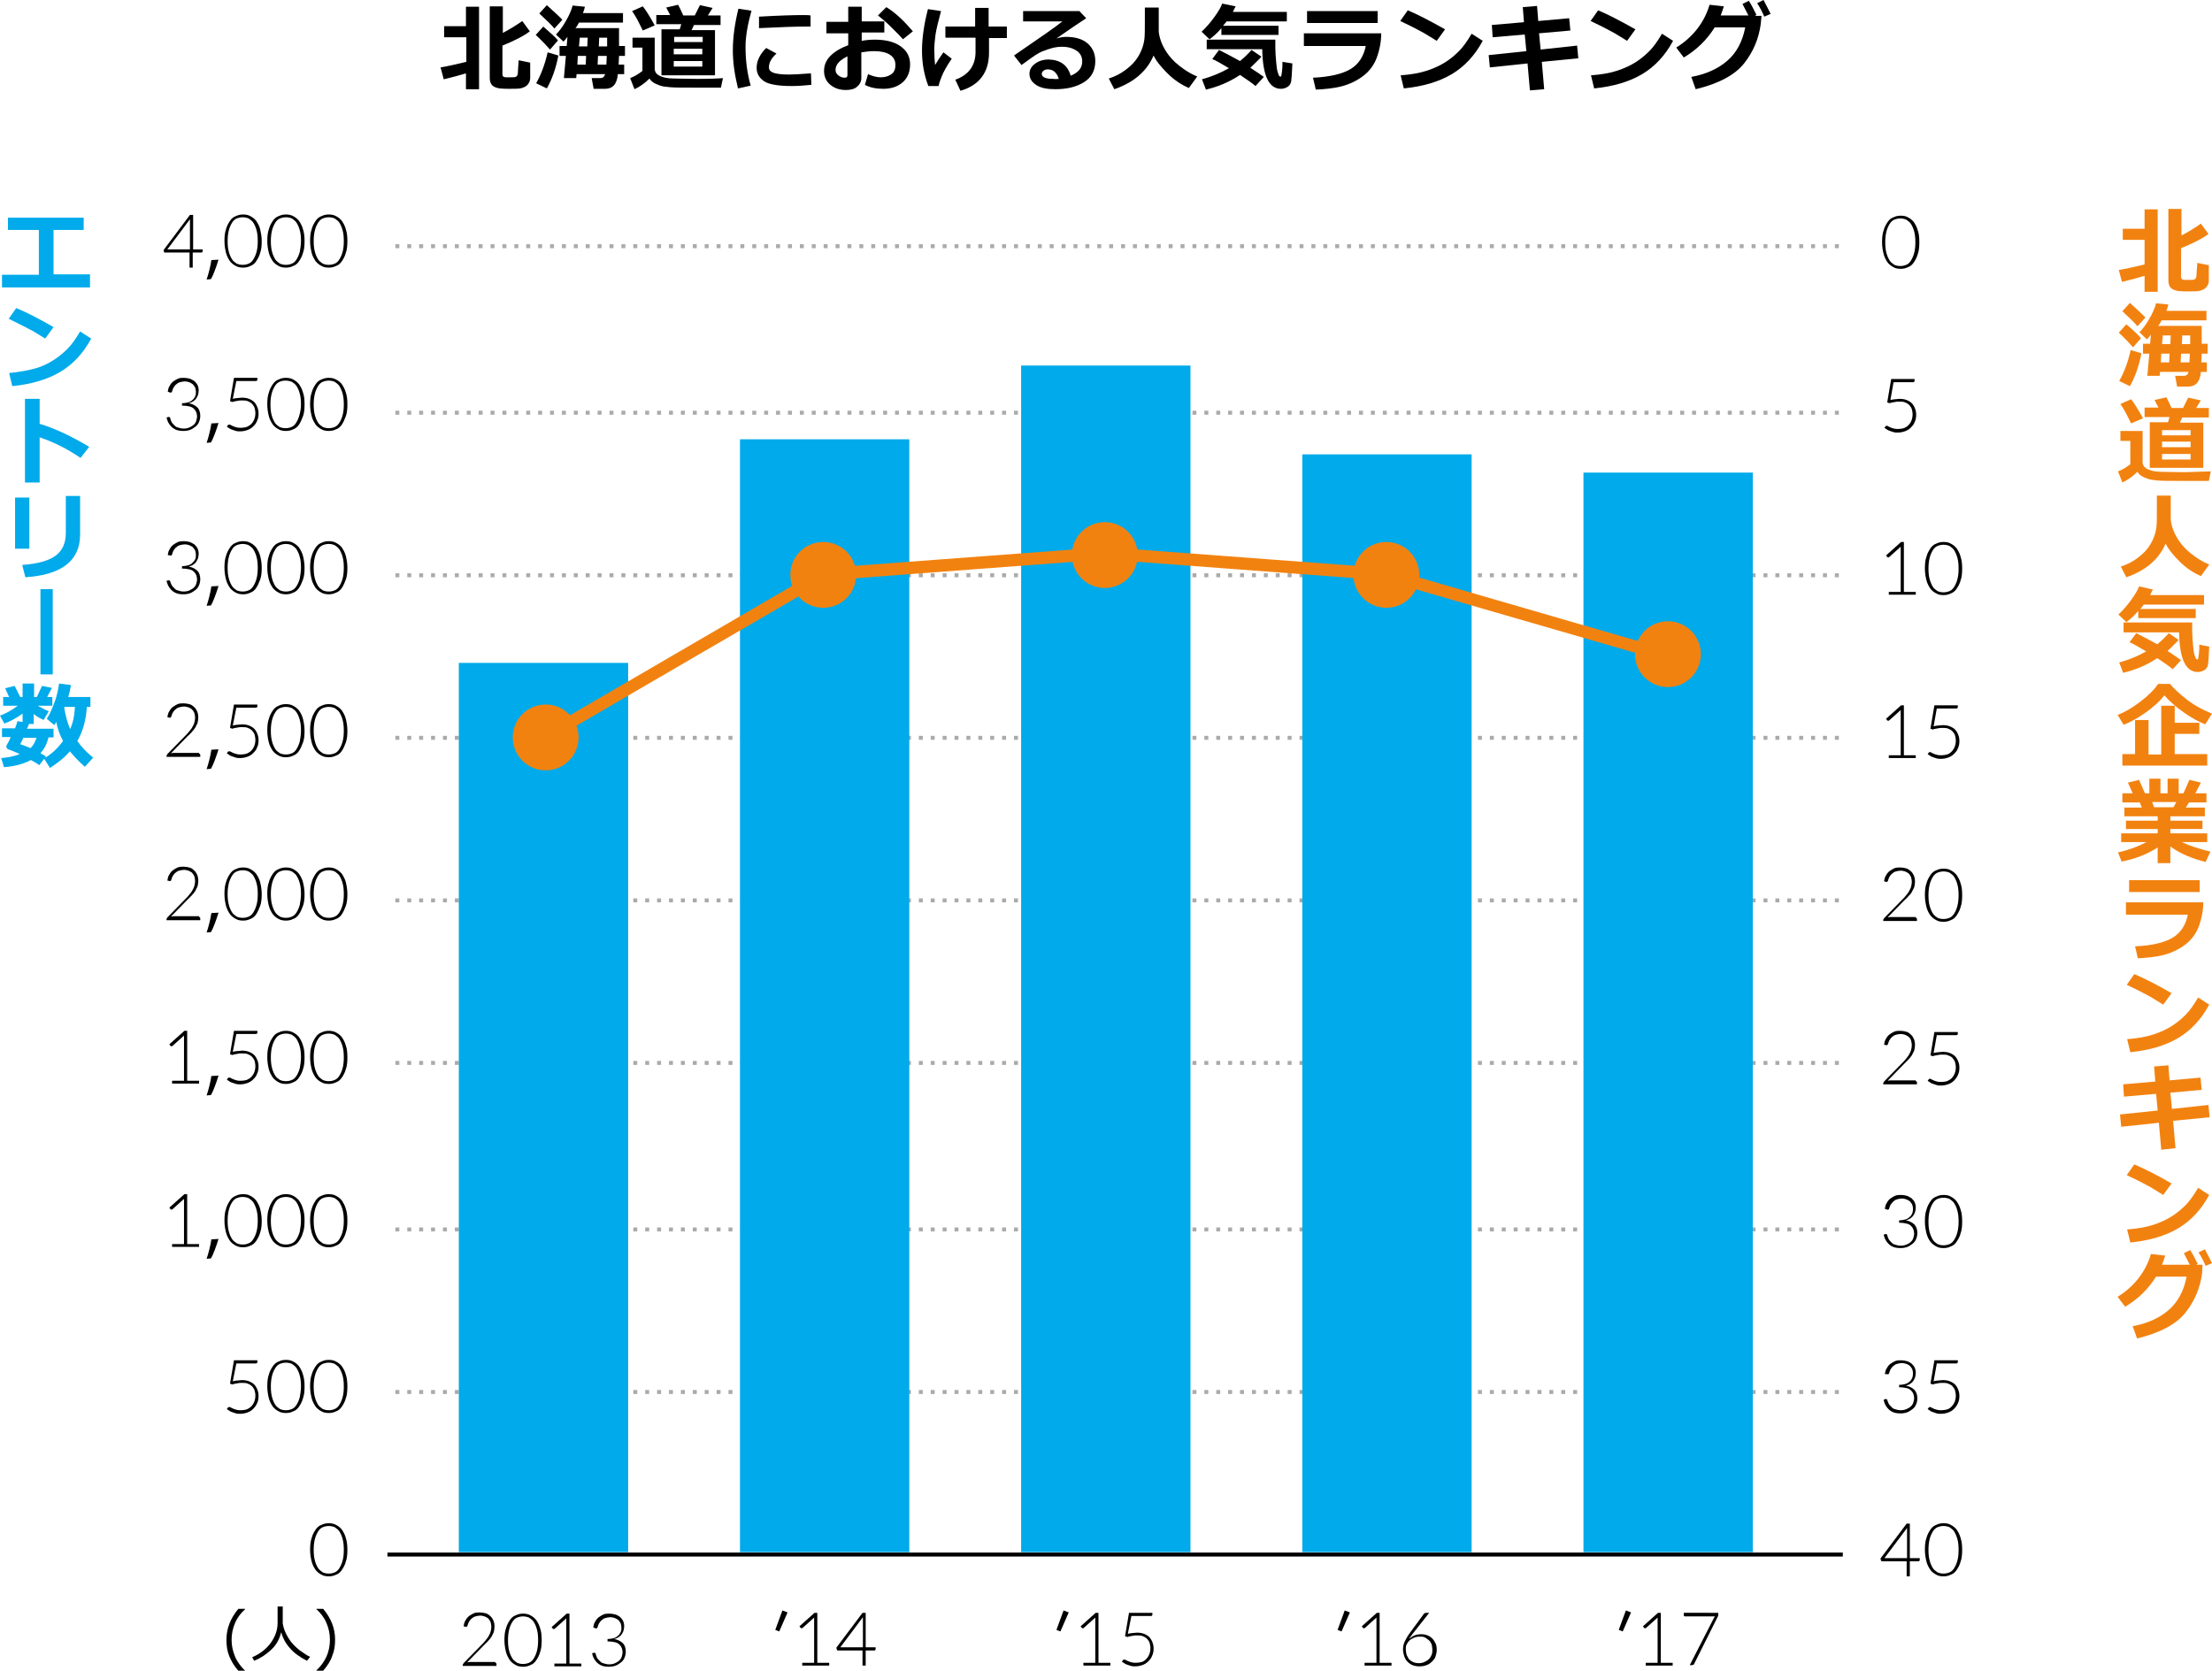 <?xml version="1.0" encoding="utf-8"?>
<!-- Generator: Adobe Illustrator 18.1.1, SVG Export Plug-In . SVG Version: 6.00 Build 0)  -->
<!DOCTYPE svg PUBLIC "-//W3C//DTD SVG 1.1 Tiny//EN" "http://www.w3.org/Graphics/SVG/1.1/DTD/svg11-tiny.dtd">
<svg version="1.1" baseProfile="tiny" id="レイヤー_1"
	 xmlns="http://www.w3.org/2000/svg" xmlns:xlink="http://www.w3.org/1999/xlink" x="0px" y="0px" width="557.8px" height="421.4px"
	 viewBox="0 0 557.8 421.4" xml:space="preserve">
<g>
	<path d="M51.1,62.9v0.5c0,0.1,0,0.1-0.1,0.2c0,0-0.1,0.1-0.2,0.1h-2.2v3.8h-0.8v-3.8h-6.2c-0.1,0-0.2,0-0.2-0.1
		c0,0-0.1-0.1-0.1-0.2L41.3,63l6.6-8.8h0.8v8.7H51.1z M47.9,62.9V56c0-0.1,0-0.2,0-0.3c0-0.1,0-0.3,0-0.4l-5.7,7.6H47.9z"/>
	<path d="M55.1,65.5c-0.5,1.7-1.4,4.1-1.9,4.9l-1.1,0.1c0.4-1.1,1-3.4,1.2-4.9L55.1,65.5z"/>
	<path d="M66,60.8c0,1.2-0.1,2.2-0.4,3c-0.2,0.8-0.6,1.5-1,2.1c-0.4,0.6-0.9,1-1.5,1.2c-0.6,0.3-1.2,0.4-1.8,0.4s-1.3-0.1-1.8-0.4
		c-0.6-0.3-1.1-0.7-1.5-1.2c-0.4-0.6-0.8-1.3-1-2.1c-0.2-0.8-0.4-1.8-0.4-3c0-1.2,0.1-2.2,0.4-3c0.2-0.8,0.6-1.5,1-2.1
		c0.4-0.6,0.9-1,1.5-1.2c0.6-0.3,1.2-0.4,1.8-0.4s1.3,0.1,1.8,0.4c0.6,0.3,1.1,0.7,1.5,1.2c0.4,0.6,0.8,1.3,1,2.1
		C65.8,58.7,66,59.7,66,60.8z M65,60.8c0-1.1-0.1-2-0.3-2.7c-0.2-0.8-0.5-1.4-0.8-1.9c-0.3-0.5-0.8-0.8-1.2-1.1
		c-0.5-0.2-1-0.3-1.5-0.3s-1,0.1-1.5,0.3c-0.5,0.2-0.9,0.6-1.2,1.1c-0.3,0.5-0.6,1.1-0.8,1.9c-0.2,0.8-0.3,1.7-0.3,2.7
		c0,1.1,0.1,2,0.3,2.7c0.2,0.8,0.5,1.4,0.8,1.9c0.3,0.5,0.8,0.8,1.2,1.1c0.5,0.2,0.9,0.3,1.5,0.3s1-0.1,1.5-0.3
		c0.5-0.2,0.9-0.6,1.2-1.1c0.3-0.5,0.6-1.1,0.8-1.9C64.9,62.8,65,61.9,65,60.8z"/>
	<path d="M76.8,60.8c0,1.2-0.1,2.2-0.4,3c-0.2,0.8-0.6,1.5-1,2.1c-0.4,0.6-0.9,1-1.5,1.2c-0.6,0.3-1.2,0.4-1.8,0.4s-1.3-0.1-1.8-0.4
		c-0.6-0.3-1.1-0.7-1.5-1.2c-0.4-0.6-0.8-1.3-1-2.1c-0.2-0.8-0.4-1.8-0.4-3c0-1.2,0.1-2.2,0.4-3c0.2-0.8,0.6-1.5,1-2.1
		c0.4-0.6,0.9-1,1.5-1.2c0.6-0.3,1.2-0.4,1.8-0.4s1.3,0.1,1.8,0.4c0.6,0.3,1.1,0.7,1.5,1.2c0.4,0.6,0.8,1.3,1,2.1
		C76.7,58.7,76.8,59.7,76.8,60.8z M75.9,60.8c0-1.1-0.1-2-0.3-2.7c-0.2-0.8-0.5-1.4-0.8-1.9c-0.3-0.5-0.8-0.8-1.2-1.1
		c-0.5-0.2-1-0.3-1.5-0.3s-1,0.1-1.5,0.3c-0.5,0.2-0.9,0.6-1.2,1.1c-0.3,0.5-0.6,1.1-0.8,1.9c-0.2,0.8-0.3,1.7-0.3,2.7
		c0,1.1,0.1,2,0.3,2.7c0.2,0.8,0.5,1.4,0.8,1.9c0.3,0.5,0.8,0.8,1.2,1.1c0.5,0.2,0.9,0.3,1.5,0.3s1-0.1,1.5-0.3
		c0.5-0.2,0.9-0.6,1.2-1.1c0.3-0.5,0.6-1.1,0.8-1.9C75.7,62.8,75.9,61.9,75.9,60.8z"/>
	<path d="M87.6,60.8c0,1.2-0.1,2.2-0.4,3c-0.2,0.8-0.6,1.5-1,2.1c-0.4,0.6-0.9,1-1.5,1.2c-0.6,0.3-1.2,0.4-1.8,0.4s-1.3-0.1-1.8-0.4
		c-0.6-0.3-1.1-0.7-1.5-1.2c-0.4-0.6-0.8-1.3-1-2.1c-0.2-0.8-0.4-1.8-0.4-3c0-1.2,0.1-2.2,0.4-3c0.2-0.8,0.6-1.5,1-2.1
		c0.4-0.6,0.9-1,1.5-1.2c0.6-0.3,1.2-0.4,1.8-0.4s1.3,0.1,1.8,0.4c0.6,0.3,1.1,0.7,1.5,1.2c0.4,0.6,0.8,1.3,1,2.1
		C87.5,58.7,87.6,59.7,87.6,60.8z M86.7,60.8c0-1.1-0.1-2-0.3-2.7c-0.2-0.8-0.5-1.4-0.8-1.9c-0.3-0.5-0.8-0.8-1.2-1.1
		c-0.5-0.2-1-0.3-1.5-0.3s-1,0.1-1.5,0.3c-0.5,0.2-0.9,0.6-1.2,1.1c-0.3,0.5-0.6,1.1-0.8,1.9c-0.2,0.8-0.3,1.7-0.3,2.7
		c0,1.1,0.1,2,0.3,2.7c0.2,0.8,0.5,1.4,0.8,1.9c0.3,0.5,0.8,0.8,1.2,1.1c0.5,0.2,0.9,0.3,1.5,0.3s1-0.1,1.5-0.3
		c0.5-0.2,0.9-0.6,1.2-1.1c0.3-0.5,0.6-1.1,0.8-1.9C86.6,62.8,86.7,61.9,86.7,60.8z"/>
</g>
<g>
	<path d="M42.3,98.8c0.1-0.6,0.2-1.1,0.5-1.5c0.2-0.4,0.5-0.8,0.9-1.1c0.4-0.3,0.8-0.5,1.2-0.7c0.5-0.2,1-0.2,1.5-0.2
		c0.5,0,1,0.1,1.4,0.2c0.4,0.1,0.8,0.4,1.2,0.6c0.3,0.3,0.6,0.6,0.8,1c0.2,0.4,0.3,0.9,0.3,1.4c0,0.4-0.1,0.8-0.2,1.2
		c-0.1,0.3-0.3,0.6-0.5,0.9c-0.2,0.3-0.5,0.5-0.8,0.7c-0.3,0.2-0.7,0.3-1,0.4c1,0.2,1.7,0.6,2.2,1.1s0.7,1.3,0.7,2.1
		c0,0.5-0.1,1-0.3,1.5s-0.5,0.9-0.9,1.2c-0.4,0.3-0.8,0.6-1.3,0.8c-0.5,0.2-1.1,0.3-1.7,0.3c-0.8,0-1.4-0.1-1.9-0.3
		s-0.9-0.5-1.2-0.8c-0.3-0.3-0.6-0.7-0.8-1.1c-0.2-0.4-0.3-0.8-0.4-1.2l0.4-0.1c0.1,0,0.2-0.1,0.3,0s0.2,0.1,0.2,0.2
		c0,0.1,0.1,0.2,0.1,0.4c0.1,0.2,0.1,0.3,0.2,0.5s0.2,0.4,0.4,0.6s0.4,0.4,0.6,0.6c0.2,0.2,0.5,0.3,0.9,0.4c0.3,0.1,0.7,0.2,1.2,0.2
		c0.6,0,1.1-0.1,1.5-0.3s0.8-0.4,1.1-0.7c0.3-0.3,0.5-0.6,0.6-1c0.1-0.4,0.2-0.7,0.2-1c0-0.4-0.1-0.8-0.2-1.1
		c-0.1-0.3-0.3-0.6-0.6-0.9c-0.3-0.3-0.7-0.5-1.2-0.6c-0.5-0.1-1.1-0.2-1.8-0.2v-0.6c0.6,0,1.1-0.1,1.5-0.2c0.4-0.1,0.8-0.3,1.1-0.6
		c0.3-0.2,0.5-0.5,0.7-0.9s0.2-0.7,0.2-1.1c0-0.5-0.1-0.9-0.2-1.2c-0.2-0.3-0.4-0.6-0.6-0.8c-0.3-0.2-0.6-0.4-0.9-0.5
		c-0.3-0.1-0.7-0.2-1.1-0.2c-0.4,0-0.8,0.1-1.2,0.2c-0.4,0.1-0.7,0.3-0.9,0.5c-0.3,0.2-0.5,0.5-0.7,0.8c-0.2,0.3-0.3,0.7-0.4,1
		c0,0.1-0.1,0.2-0.2,0.3c-0.1,0-0.2,0.1-0.3,0L42.3,98.8z"/>
	<path d="M55.1,106.7c-0.5,1.7-1.4,4.1-1.9,4.9l-1.1,0.1c0.4-1.1,1-3.4,1.2-4.9L55.1,106.7z"/>
	<path d="M58.7,100.6c0.4-0.1,0.8-0.2,1.2-0.2c0.4,0,0.7-0.1,1.1-0.1c0.7,0,1.3,0.1,1.8,0.3c0.5,0.2,1,0.5,1.3,0.8s0.6,0.8,0.8,1.3
		s0.3,1,0.3,1.6c0,0.7-0.1,1.3-0.4,1.9c-0.2,0.6-0.6,1-1,1.4c-0.4,0.4-0.9,0.7-1.5,0.9c-0.6,0.2-1.1,0.3-1.8,0.3c-0.4,0-0.7,0-1-0.1
		c-0.3-0.1-0.6-0.2-0.9-0.3c-0.3-0.1-0.6-0.2-0.8-0.4c-0.2-0.1-0.5-0.3-0.6-0.4l0.3-0.4c0.1-0.1,0.1-0.1,0.3-0.1
		c0.1,0,0.2,0,0.4,0.1c0.2,0.1,0.3,0.2,0.6,0.3c0.2,0.1,0.5,0.2,0.9,0.3c0.3,0.1,0.7,0.1,1.1,0.1c0.5,0,1-0.1,1.4-0.2
		c0.4-0.2,0.8-0.4,1.1-0.7c0.3-0.3,0.6-0.7,0.8-1.2c0.2-0.5,0.3-1,0.3-1.6c0-0.5-0.1-0.9-0.2-1.3c-0.1-0.4-0.4-0.7-0.6-1
		c-0.3-0.3-0.6-0.5-1.1-0.7c-0.4-0.2-0.9-0.2-1.5-0.2c-0.4,0-0.7,0-1.1,0.1c-0.4,0.1-0.8,0.1-1.3,0.3l-0.6-0.2l1-5.9h5.9v0.4
		c0,0.1,0,0.2-0.1,0.3s-0.2,0.1-0.4,0.1h-4.8L58.7,100.6z"/>
	<path d="M76.8,102c0,1.2-0.1,2.2-0.4,3s-0.6,1.5-1,2.1c-0.4,0.6-0.9,1-1.5,1.2c-0.6,0.3-1.2,0.4-1.8,0.4s-1.3-0.1-1.8-0.4
		c-0.6-0.3-1.1-0.7-1.5-1.2c-0.4-0.6-0.8-1.3-1-2.1c-0.2-0.8-0.4-1.8-0.4-3s0.1-2.2,0.4-3c0.2-0.8,0.6-1.5,1-2.1
		c0.4-0.6,0.9-1,1.5-1.2c0.6-0.3,1.2-0.4,1.8-0.4s1.3,0.1,1.8,0.4c0.6,0.3,1.1,0.7,1.5,1.2c0.4,0.6,0.8,1.3,1,2.1
		C76.7,99.8,76.8,100.8,76.8,102z M75.9,102c0-1.1-0.1-2-0.3-2.7c-0.2-0.8-0.5-1.4-0.8-1.9c-0.3-0.5-0.8-0.8-1.2-1.1
		C73,96.1,72.6,96,72,96s-1,0.1-1.5,0.3c-0.5,0.2-0.9,0.6-1.2,1.1c-0.3,0.5-0.6,1.1-0.8,1.9c-0.2,0.8-0.3,1.7-0.3,2.7
		c0,1.1,0.1,2,0.3,2.7c0.2,0.8,0.5,1.4,0.8,1.9c0.3,0.5,0.8,0.8,1.2,1.1c0.5,0.2,0.9,0.3,1.5,0.3s1-0.1,1.5-0.3
		c0.5-0.2,0.9-0.6,1.2-1.1c0.3-0.5,0.6-1.1,0.8-1.9C75.7,104,75.9,103.1,75.9,102z"/>
	<path d="M87.6,102c0,1.2-0.1,2.2-0.4,3s-0.6,1.5-1,2.1c-0.4,0.6-0.9,1-1.5,1.2c-0.6,0.3-1.2,0.4-1.8,0.4s-1.3-0.1-1.8-0.4
		c-0.6-0.3-1.1-0.7-1.5-1.2c-0.4-0.6-0.8-1.3-1-2.1c-0.2-0.8-0.4-1.8-0.4-3s0.1-2.2,0.4-3c0.2-0.8,0.6-1.5,1-2.1
		c0.4-0.6,0.9-1,1.5-1.2c0.6-0.3,1.2-0.4,1.8-0.4s1.3,0.1,1.8,0.4c0.6,0.3,1.1,0.7,1.5,1.2c0.4,0.6,0.8,1.3,1,2.1
		C87.5,99.8,87.6,100.8,87.6,102z M86.7,102c0-1.1-0.1-2-0.3-2.7c-0.2-0.8-0.5-1.4-0.8-1.9c-0.3-0.5-0.8-0.8-1.2-1.1
		c-0.5-0.2-1-0.3-1.5-0.3s-1,0.1-1.5,0.3c-0.5,0.2-0.9,0.6-1.2,1.1c-0.3,0.5-0.6,1.1-0.8,1.9c-0.2,0.8-0.3,1.7-0.3,2.7
		c0,1.1,0.1,2,0.3,2.7c0.2,0.8,0.5,1.4,0.8,1.9c0.3,0.5,0.8,0.8,1.2,1.1c0.5,0.2,0.9,0.3,1.5,0.3s1-0.1,1.5-0.3
		c0.5-0.2,0.9-0.6,1.2-1.1c0.3-0.5,0.6-1.1,0.8-1.9C86.6,104,86.7,103.1,86.7,102z"/>
</g>
<g>
	<path d="M42.3,140c0.1-0.6,0.2-1.1,0.5-1.5c0.2-0.4,0.5-0.8,0.9-1.1c0.4-0.3,0.8-0.5,1.2-0.7c0.5-0.2,1-0.2,1.5-0.2
		c0.5,0,1,0.1,1.4,0.2c0.4,0.1,0.8,0.4,1.2,0.6c0.3,0.3,0.6,0.6,0.8,1c0.2,0.4,0.3,0.9,0.3,1.4c0,0.4-0.1,0.8-0.2,1.2
		c-0.1,0.3-0.3,0.6-0.5,0.9c-0.2,0.3-0.5,0.5-0.8,0.7c-0.3,0.2-0.7,0.3-1,0.4c1,0.2,1.7,0.6,2.2,1.1s0.7,1.3,0.7,2.1
		c0,0.5-0.1,1-0.3,1.5c-0.2,0.5-0.5,0.9-0.9,1.2c-0.4,0.3-0.8,0.6-1.3,0.8s-1.1,0.3-1.7,0.3c-0.8,0-1.4-0.1-1.9-0.3
		s-0.9-0.5-1.2-0.8c-0.3-0.3-0.6-0.7-0.8-1.1c-0.2-0.4-0.3-0.8-0.4-1.2l0.4-0.1c0.1,0,0.2-0.1,0.3,0s0.2,0.1,0.2,0.2
		c0,0.1,0.1,0.2,0.1,0.3c0.1,0.2,0.1,0.3,0.2,0.5c0.1,0.2,0.2,0.4,0.4,0.6s0.4,0.4,0.6,0.6c0.2,0.2,0.5,0.3,0.9,0.4
		c0.3,0.1,0.7,0.2,1.2,0.2c0.6,0,1.1-0.1,1.5-0.3s0.8-0.4,1.1-0.7s0.5-0.6,0.6-1c0.1-0.4,0.2-0.7,0.2-1c0-0.4-0.1-0.8-0.2-1.1
		s-0.3-0.6-0.6-0.9c-0.3-0.3-0.7-0.5-1.2-0.6c-0.5-0.1-1.1-0.2-1.8-0.2v-0.6c0.6,0,1.1-0.1,1.5-0.2c0.4-0.1,0.8-0.3,1.1-0.6
		s0.5-0.5,0.7-0.9s0.2-0.7,0.2-1.1c0-0.5-0.1-0.9-0.2-1.2c-0.2-0.3-0.4-0.6-0.6-0.8c-0.3-0.2-0.6-0.4-0.9-0.5
		c-0.3-0.1-0.7-0.2-1.1-0.2c-0.4,0-0.8,0.1-1.2,0.2c-0.4,0.1-0.7,0.3-0.9,0.5c-0.3,0.2-0.5,0.5-0.7,0.8c-0.2,0.3-0.3,0.7-0.4,1
		c0,0.1-0.1,0.2-0.2,0.3c-0.1,0-0.2,0.1-0.3,0L42.3,140z"/>
	<path d="M55.1,147.8c-0.5,1.7-1.4,4.1-1.9,4.9l-1.1,0.1c0.4-1.1,1-3.4,1.2-4.9L55.1,147.8z"/>
	<path d="M66,143.2c0,1.2-0.1,2.2-0.4,3s-0.6,1.5-1,2.1c-0.4,0.6-0.9,1-1.5,1.2c-0.6,0.3-1.2,0.4-1.8,0.4s-1.3-0.1-1.8-0.4
		c-0.6-0.3-1.1-0.7-1.5-1.2c-0.4-0.6-0.8-1.3-1-2.1c-0.2-0.8-0.4-1.8-0.4-3c0-1.2,0.1-2.2,0.4-3c0.2-0.8,0.6-1.5,1-2.1
		c0.4-0.6,0.9-1,1.5-1.2c0.6-0.3,1.2-0.4,1.8-0.4s1.3,0.1,1.8,0.4c0.6,0.3,1.1,0.7,1.5,1.2c0.4,0.6,0.8,1.3,1,2.1S66,142,66,143.2z
		 M65,143.2c0-1.1-0.1-2-0.3-2.7c-0.2-0.8-0.5-1.4-0.8-1.9s-0.8-0.8-1.2-1.1c-0.5-0.2-1-0.3-1.5-0.3s-1,0.1-1.5,0.3
		c-0.5,0.2-0.9,0.6-1.2,1.1c-0.3,0.5-0.6,1.1-0.8,1.9c-0.2,0.8-0.3,1.7-0.3,2.7c0,1.1,0.1,2,0.3,2.7c0.2,0.8,0.5,1.4,0.8,1.9
		c0.3,0.5,0.8,0.8,1.2,1.1c0.5,0.2,0.9,0.3,1.5,0.3s1-0.1,1.5-0.3c0.5-0.2,0.9-0.6,1.2-1.1s0.6-1.1,0.8-1.9
		C64.9,145.2,65,144.2,65,143.2z"/>
	<path d="M76.8,143.2c0,1.2-0.1,2.2-0.4,3s-0.6,1.5-1,2.1c-0.4,0.6-0.9,1-1.5,1.2c-0.6,0.3-1.2,0.4-1.8,0.4s-1.3-0.1-1.8-0.4
		c-0.6-0.3-1.1-0.7-1.5-1.2c-0.4-0.6-0.8-1.3-1-2.1c-0.2-0.8-0.4-1.8-0.4-3c0-1.2,0.1-2.2,0.4-3c0.2-0.8,0.6-1.5,1-2.1
		c0.4-0.6,0.9-1,1.5-1.2c0.6-0.3,1.2-0.4,1.8-0.4s1.3,0.1,1.8,0.4c0.6,0.3,1.1,0.7,1.5,1.2c0.4,0.6,0.8,1.3,1,2.1
		S76.8,142,76.8,143.2z M75.9,143.2c0-1.1-0.1-2-0.3-2.7c-0.2-0.8-0.5-1.4-0.8-1.9s-0.8-0.8-1.2-1.1c-0.5-0.2-1-0.3-1.5-0.3
		s-1,0.1-1.5,0.3c-0.5,0.2-0.9,0.6-1.2,1.1c-0.3,0.5-0.6,1.1-0.8,1.9c-0.2,0.8-0.3,1.7-0.3,2.7c0,1.1,0.1,2,0.3,2.7
		c0.2,0.8,0.5,1.4,0.8,1.9c0.3,0.5,0.8,0.8,1.2,1.1c0.5,0.2,0.9,0.3,1.5,0.3s1-0.1,1.5-0.3c0.5-0.2,0.9-0.6,1.2-1.1s0.6-1.1,0.8-1.9
		C75.7,145.2,75.9,144.2,75.9,143.2z"/>
	<path d="M87.6,143.2c0,1.2-0.1,2.2-0.4,3s-0.6,1.5-1,2.1c-0.4,0.6-0.9,1-1.5,1.2c-0.6,0.3-1.2,0.4-1.8,0.4s-1.3-0.1-1.8-0.4
		c-0.6-0.3-1.1-0.7-1.5-1.2c-0.4-0.6-0.8-1.3-1-2.1c-0.2-0.8-0.4-1.8-0.4-3c0-1.2,0.1-2.2,0.4-3c0.2-0.8,0.6-1.5,1-2.1
		c0.4-0.6,0.9-1,1.5-1.2c0.6-0.3,1.2-0.4,1.8-0.4s1.3,0.1,1.8,0.4c0.6,0.3,1.1,0.7,1.5,1.2c0.4,0.6,0.8,1.3,1,2.1
		S87.6,142,87.6,143.2z M86.7,143.2c0-1.1-0.1-2-0.3-2.7c-0.2-0.8-0.5-1.4-0.8-1.9s-0.8-0.8-1.2-1.1c-0.5-0.2-1-0.3-1.5-0.3
		s-1,0.1-1.5,0.3c-0.5,0.2-0.9,0.6-1.2,1.1c-0.3,0.5-0.6,1.1-0.8,1.9c-0.2,0.8-0.3,1.7-0.3,2.7c0,1.1,0.1,2,0.3,2.7
		c0.2,0.8,0.5,1.4,0.8,1.9c0.3,0.5,0.8,0.8,1.2,1.1c0.5,0.2,0.9,0.3,1.5,0.3s1-0.1,1.5-0.3c0.5-0.2,0.9-0.6,1.2-1.1s0.6-1.1,0.8-1.9
		C86.6,145.2,86.7,144.2,86.7,143.2z"/>
</g>
<g>
	<path d="M50.2,190.1c0.1,0,0.2,0,0.2,0.1c0.1,0.1,0.1,0.1,0.1,0.2v0.5H42v-0.3c0-0.1,0-0.1,0.1-0.2s0.1-0.1,0.1-0.2l4.5-4.6
		c0.4-0.4,0.7-0.7,1-1.1c0.3-0.4,0.6-0.7,0.8-1.1c0.2-0.4,0.4-0.7,0.5-1.1c0.1-0.4,0.2-0.8,0.2-1.2c0-0.5-0.1-0.9-0.2-1.3
		c-0.2-0.4-0.4-0.7-0.6-0.9c-0.3-0.2-0.6-0.4-0.9-0.5c-0.4-0.1-0.7-0.2-1.1-0.2c-0.4,0-0.8,0.1-1.2,0.2s-0.7,0.3-0.9,0.5
		c-0.3,0.2-0.5,0.5-0.7,0.8c-0.2,0.3-0.3,0.7-0.4,1c0,0.1-0.1,0.2-0.2,0.3c-0.1,0-0.2,0.1-0.3,0l-0.5-0.1c0.1-0.6,0.2-1.1,0.5-1.5
		c0.2-0.4,0.5-0.8,0.9-1.1c0.4-0.3,0.8-0.5,1.2-0.7c0.5-0.2,1-0.2,1.5-0.2c0.5,0,1,0.1,1.4,0.2c0.5,0.1,0.9,0.4,1.2,0.7
		c0.4,0.3,0.6,0.7,0.8,1.1c0.2,0.4,0.3,1,0.3,1.6c0,0.5-0.1,1-0.2,1.4c-0.2,0.4-0.4,0.8-0.6,1.2c-0.3,0.4-0.6,0.8-0.9,1.1
		c-0.3,0.4-0.7,0.7-1.1,1.1l-4.1,4.2c0.2,0,0.4-0.1,0.6-0.1c0.2,0,0.4,0,0.6,0H50.2z"/>
	<path d="M55.1,189c-0.5,1.7-1.4,4.1-1.9,4.9l-1.1,0.1c0.4-1.1,1-3.4,1.2-4.9L55.1,189z"/>
	<path d="M58.7,183c0.4-0.1,0.8-0.2,1.2-0.2c0.4,0,0.7-0.1,1.1-0.1c0.7,0,1.3,0.1,1.8,0.3c0.5,0.2,1,0.5,1.3,0.8s0.6,0.8,0.8,1.3
		s0.3,1,0.3,1.6c0,0.7-0.1,1.3-0.4,1.9c-0.2,0.6-0.6,1-1,1.4c-0.4,0.4-0.9,0.7-1.5,0.9s-1.1,0.3-1.8,0.3c-0.4,0-0.7,0-1-0.1
		c-0.3-0.1-0.6-0.2-0.9-0.3c-0.3-0.1-0.6-0.2-0.8-0.4c-0.2-0.1-0.5-0.3-0.6-0.4l0.3-0.4c0.1-0.1,0.1-0.1,0.3-0.1
		c0.1,0,0.2,0,0.4,0.1c0.2,0.1,0.3,0.2,0.6,0.3c0.2,0.1,0.5,0.2,0.9,0.3c0.3,0.1,0.7,0.1,1.1,0.1c0.5,0,1-0.1,1.4-0.2
		c0.4-0.2,0.8-0.4,1.1-0.7c0.3-0.3,0.6-0.7,0.8-1.2c0.2-0.5,0.3-1,0.3-1.6c0-0.5-0.1-0.9-0.2-1.3c-0.1-0.4-0.4-0.7-0.6-1
		c-0.3-0.3-0.6-0.5-1.1-0.7c-0.4-0.2-0.9-0.2-1.5-0.2c-0.4,0-0.7,0-1.1,0.1c-0.4,0.1-0.8,0.1-1.3,0.3l-0.6-0.2l1-5.9h5.9v0.4
		c0,0.1,0,0.2-0.1,0.3s-0.2,0.1-0.4,0.1h-4.8L58.7,183z"/>
	<path d="M76.8,184.3c0,1.2-0.1,2.2-0.4,3s-0.6,1.5-1,2.1c-0.4,0.6-0.9,1-1.5,1.2c-0.6,0.3-1.2,0.4-1.8,0.4s-1.3-0.1-1.8-0.4
		c-0.6-0.3-1.1-0.7-1.5-1.2c-0.4-0.6-0.8-1.3-1-2.1c-0.2-0.8-0.4-1.8-0.4-3c0-1.2,0.1-2.2,0.4-3c0.2-0.8,0.6-1.5,1-2.1
		c0.4-0.6,0.9-1,1.5-1.2c0.6-0.3,1.2-0.4,1.8-0.4s1.3,0.1,1.8,0.4c0.6,0.3,1.1,0.7,1.5,1.2c0.4,0.6,0.8,1.3,1,2.1
		S76.8,183.2,76.8,184.3z M75.9,184.3c0-1.1-0.1-2-0.3-2.7c-0.2-0.8-0.5-1.4-0.8-1.9s-0.8-0.8-1.2-1.1c-0.5-0.2-1-0.3-1.5-0.3
		s-1,0.1-1.5,0.3c-0.5,0.2-0.9,0.6-1.2,1.1c-0.3,0.5-0.6,1.1-0.8,1.9c-0.2,0.8-0.3,1.7-0.3,2.7c0,1.1,0.1,2,0.3,2.7
		c0.2,0.8,0.5,1.4,0.8,1.9c0.3,0.5,0.8,0.8,1.2,1.1c0.5,0.2,0.9,0.3,1.5,0.3s1-0.1,1.5-0.3c0.5-0.2,0.9-0.6,1.2-1.1s0.6-1.1,0.8-1.9
		C75.7,186.3,75.9,185.4,75.9,184.3z"/>
	<path d="M87.6,184.3c0,1.2-0.1,2.2-0.4,3s-0.6,1.5-1,2.1c-0.4,0.6-0.9,1-1.5,1.2c-0.6,0.3-1.2,0.4-1.8,0.4s-1.3-0.1-1.8-0.4
		c-0.6-0.3-1.1-0.7-1.5-1.2c-0.4-0.6-0.8-1.3-1-2.1c-0.2-0.8-0.4-1.8-0.4-3c0-1.2,0.1-2.2,0.4-3c0.2-0.8,0.6-1.5,1-2.1
		c0.4-0.6,0.9-1,1.5-1.2c0.6-0.3,1.2-0.4,1.8-0.4s1.3,0.1,1.8,0.4c0.6,0.3,1.1,0.7,1.5,1.2c0.4,0.6,0.8,1.3,1,2.1
		S87.6,183.2,87.6,184.3z M86.7,184.3c0-1.1-0.1-2-0.3-2.7c-0.2-0.8-0.5-1.4-0.8-1.9s-0.8-0.8-1.2-1.1c-0.5-0.2-1-0.3-1.5-0.3
		s-1,0.1-1.5,0.3c-0.5,0.2-0.9,0.6-1.2,1.1c-0.3,0.5-0.6,1.1-0.8,1.9c-0.2,0.8-0.3,1.7-0.3,2.7c0,1.1,0.1,2,0.3,2.7
		c0.2,0.8,0.5,1.4,0.8,1.9c0.3,0.5,0.8,0.8,1.2,1.1c0.5,0.2,0.9,0.3,1.5,0.3s1-0.1,1.5-0.3c0.5-0.2,0.9-0.6,1.2-1.1s0.6-1.1,0.8-1.9
		C86.6,186.3,86.7,185.4,86.7,184.3z"/>
</g>
<g>
	<path d="M50.2,231.3c0.1,0,0.2,0,0.2,0.1c0.1,0.1,0.1,0.1,0.1,0.2v0.5H42v-0.3c0-0.1,0-0.1,0.1-0.2s0.1-0.1,0.1-0.2l4.5-4.6
		c0.4-0.4,0.7-0.7,1-1.1c0.3-0.4,0.6-0.7,0.8-1.1c0.2-0.4,0.4-0.7,0.5-1.1c0.1-0.4,0.2-0.8,0.2-1.2c0-0.5-0.1-0.9-0.2-1.3
		c-0.2-0.4-0.4-0.7-0.6-0.9c-0.3-0.2-0.6-0.4-0.9-0.5c-0.4-0.1-0.7-0.2-1.1-0.2c-0.4,0-0.8,0.1-1.2,0.2c-0.4,0.1-0.7,0.3-0.9,0.5
		c-0.3,0.2-0.5,0.5-0.7,0.8c-0.2,0.3-0.3,0.7-0.4,1c0,0.1-0.1,0.2-0.2,0.3c-0.1,0-0.2,0.1-0.3,0l-0.5-0.1c0.1-0.6,0.2-1.1,0.5-1.5
		c0.2-0.4,0.5-0.8,0.9-1.1c0.4-0.3,0.8-0.5,1.2-0.7c0.5-0.2,1-0.2,1.5-0.2c0.5,0,1,0.1,1.4,0.2c0.5,0.1,0.9,0.4,1.2,0.7
		c0.4,0.3,0.6,0.7,0.8,1.1c0.2,0.4,0.3,1,0.3,1.6c0,0.5-0.1,1-0.2,1.4c-0.2,0.4-0.4,0.8-0.6,1.2c-0.3,0.4-0.6,0.8-0.9,1.1
		s-0.7,0.7-1.1,1.1l-4.1,4.2c0.2,0,0.4-0.1,0.6-0.1c0.2,0,0.4,0,0.6,0H50.2z"/>
	<path d="M55.1,230.2c-0.5,1.7-1.4,4.1-1.9,4.9l-1.1,0.1c0.4-1.1,1-3.4,1.2-4.9L55.1,230.2z"/>
	<path d="M66,225.5c0,1.2-0.1,2.2-0.4,3s-0.6,1.5-1,2.1c-0.4,0.6-0.9,1-1.5,1.2c-0.6,0.3-1.2,0.4-1.8,0.4s-1.3-0.1-1.8-0.4
		c-0.6-0.3-1.1-0.7-1.5-1.2c-0.4-0.6-0.8-1.3-1-2.1c-0.2-0.8-0.4-1.8-0.4-3c0-1.2,0.1-2.2,0.4-3c0.2-0.8,0.6-1.5,1-2.1
		c0.4-0.6,0.9-1,1.5-1.2c0.6-0.3,1.2-0.4,1.8-0.4s1.3,0.1,1.8,0.4c0.6,0.3,1.1,0.7,1.5,1.2c0.4,0.6,0.8,1.3,1,2.1S66,224.4,66,225.5
		z M65,225.5c0-1.1-0.1-2-0.3-2.7c-0.2-0.8-0.5-1.4-0.8-1.9s-0.8-0.8-1.2-1.1c-0.5-0.2-1-0.3-1.5-0.3s-1,0.1-1.5,0.3
		c-0.5,0.2-0.9,0.6-1.2,1.1c-0.3,0.5-0.6,1.1-0.8,1.9c-0.2,0.8-0.3,1.7-0.3,2.7c0,1.1,0.1,2,0.3,2.7c0.2,0.8,0.5,1.4,0.8,1.9
		c0.3,0.5,0.8,0.8,1.2,1.1c0.5,0.2,0.9,0.3,1.5,0.3s1-0.1,1.5-0.3c0.5-0.2,0.9-0.6,1.2-1.1s0.6-1.1,0.8-1.9
		C64.9,227.5,65,226.6,65,225.5z"/>
	<path d="M76.8,225.5c0,1.2-0.1,2.2-0.4,3s-0.6,1.5-1,2.1c-0.4,0.6-0.9,1-1.5,1.2c-0.6,0.3-1.2,0.4-1.8,0.4s-1.3-0.1-1.8-0.4
		c-0.6-0.3-1.1-0.7-1.5-1.2c-0.4-0.6-0.8-1.3-1-2.1c-0.2-0.8-0.4-1.8-0.4-3c0-1.2,0.1-2.2,0.4-3c0.2-0.8,0.6-1.5,1-2.1
		c0.4-0.6,0.9-1,1.5-1.2c0.6-0.3,1.2-0.4,1.8-0.4s1.3,0.1,1.8,0.4c0.6,0.3,1.1,0.7,1.5,1.2c0.4,0.6,0.8,1.3,1,2.1
		S76.8,224.4,76.8,225.5z M75.9,225.5c0-1.1-0.1-2-0.3-2.7c-0.2-0.8-0.5-1.4-0.8-1.9s-0.8-0.8-1.2-1.1c-0.5-0.2-1-0.3-1.5-0.3
		s-1,0.1-1.5,0.3c-0.5,0.2-0.9,0.6-1.2,1.1c-0.3,0.5-0.6,1.1-0.8,1.9c-0.2,0.8-0.3,1.7-0.3,2.7c0,1.1,0.1,2,0.3,2.7
		c0.2,0.8,0.5,1.4,0.8,1.9c0.3,0.5,0.8,0.8,1.2,1.1c0.5,0.2,0.9,0.3,1.5,0.3s1-0.1,1.5-0.3c0.5-0.2,0.9-0.6,1.2-1.1s0.6-1.1,0.8-1.9
		C75.7,227.5,75.9,226.6,75.9,225.5z"/>
	<path d="M87.6,225.5c0,1.2-0.1,2.2-0.4,3s-0.6,1.5-1,2.1c-0.4,0.6-0.9,1-1.5,1.2c-0.6,0.3-1.2,0.4-1.8,0.4s-1.3-0.1-1.8-0.4
		c-0.6-0.3-1.1-0.7-1.5-1.2c-0.4-0.6-0.8-1.3-1-2.1c-0.2-0.8-0.4-1.8-0.4-3c0-1.2,0.1-2.2,0.4-3c0.2-0.8,0.6-1.5,1-2.1
		c0.4-0.6,0.9-1,1.5-1.2c0.6-0.3,1.2-0.4,1.8-0.4s1.3,0.1,1.8,0.4c0.6,0.3,1.1,0.7,1.5,1.2c0.4,0.6,0.8,1.3,1,2.1
		S87.6,224.4,87.6,225.5z M86.7,225.5c0-1.1-0.1-2-0.3-2.7c-0.2-0.8-0.5-1.4-0.8-1.9s-0.8-0.8-1.2-1.1c-0.5-0.2-1-0.3-1.5-0.3
		s-1,0.1-1.5,0.3c-0.5,0.2-0.9,0.6-1.2,1.1c-0.3,0.5-0.6,1.1-0.8,1.9c-0.2,0.8-0.3,1.7-0.3,2.7c0,1.1,0.1,2,0.3,2.7
		c0.2,0.8,0.5,1.4,0.8,1.9c0.3,0.5,0.8,0.8,1.2,1.1c0.5,0.2,0.9,0.3,1.5,0.3s1-0.1,1.5-0.3c0.5-0.2,0.9-0.6,1.2-1.1s0.6-1.1,0.8-1.9
		C86.6,227.5,86.7,226.6,86.7,225.5z"/>
</g>
<g>
	<path d="M50.2,272.6v0.7h-6.8v-0.7h3v-10.7c0-0.2,0-0.4,0-0.7l-2.9,2.6c-0.1,0.1-0.2,0.1-0.3,0.1c-0.1,0-0.2-0.1-0.2-0.1l-0.3-0.4
		l3.8-3.4h0.7v12.6H50.2z"/>
	<path d="M55.1,271.3c-0.5,1.7-1.4,4.1-1.9,4.9l-1.1,0.1c0.4-1.1,1-3.4,1.2-4.9L55.1,271.3z"/>
	<path d="M58.7,265.3c0.4-0.1,0.8-0.2,1.2-0.2c0.4,0,0.7-0.1,1.1-0.1c0.7,0,1.3,0.1,1.8,0.3c0.5,0.2,1,0.5,1.3,0.8s0.6,0.8,0.8,1.3
		s0.3,1,0.3,1.6c0,0.7-0.1,1.3-0.4,1.9c-0.2,0.6-0.6,1-1,1.4s-0.9,0.7-1.5,0.9s-1.1,0.3-1.8,0.3c-0.4,0-0.7,0-1-0.1
		s-0.6-0.2-0.9-0.3c-0.3-0.1-0.6-0.2-0.8-0.4c-0.2-0.1-0.5-0.3-0.6-0.4l0.3-0.4c0.1-0.1,0.1-0.1,0.3-0.1c0.1,0,0.2,0,0.4,0.1
		c0.2,0.1,0.3,0.2,0.6,0.3c0.2,0.1,0.5,0.2,0.9,0.3c0.3,0.1,0.7,0.1,1.1,0.1c0.5,0,1-0.1,1.4-0.2c0.4-0.2,0.8-0.4,1.1-0.7
		c0.3-0.3,0.6-0.7,0.8-1.2c0.2-0.5,0.3-1,0.3-1.6c0-0.5-0.1-0.9-0.2-1.3c-0.1-0.4-0.4-0.7-0.6-1c-0.3-0.3-0.6-0.5-1.1-0.7
		c-0.4-0.2-0.9-0.2-1.5-0.2c-0.4,0-0.7,0-1.1,0.1c-0.4,0.1-0.8,0.1-1.3,0.3l-0.6-0.2l1-5.9h5.9v0.4c0,0.1,0,0.2-0.1,0.3
		s-0.2,0.1-0.4,0.1h-4.8L58.7,265.3z"/>
	<path d="M76.8,266.7c0,1.2-0.1,2.2-0.4,3c-0.2,0.8-0.6,1.5-1,2.1c-0.4,0.6-0.9,1-1.5,1.2c-0.6,0.3-1.2,0.4-1.8,0.4
		s-1.3-0.1-1.8-0.4c-0.6-0.3-1.1-0.7-1.5-1.2c-0.4-0.6-0.8-1.3-1-2.1c-0.2-0.8-0.4-1.8-0.4-3s0.1-2.2,0.4-3c0.2-0.8,0.6-1.5,1-2.1
		c0.4-0.6,0.9-1,1.5-1.2c0.6-0.3,1.2-0.4,1.8-0.4s1.3,0.1,1.8,0.4c0.6,0.3,1.1,0.7,1.5,1.2c0.4,0.6,0.8,1.3,1,2.1
		C76.7,264.5,76.8,265.5,76.8,266.7z M75.9,266.7c0-1.1-0.1-2-0.3-2.7c-0.2-0.8-0.5-1.4-0.8-1.9c-0.3-0.5-0.8-0.8-1.2-1.1
		c-0.5-0.2-1-0.3-1.5-0.3s-1,0.1-1.5,0.3c-0.5,0.2-0.9,0.6-1.2,1.1c-0.3,0.5-0.6,1.1-0.8,1.9c-0.2,0.8-0.3,1.7-0.3,2.7
		c0,1.1,0.1,2,0.3,2.7c0.2,0.8,0.5,1.4,0.8,1.9c0.3,0.5,0.8,0.8,1.2,1.1c0.5,0.2,0.9,0.3,1.5,0.3s1-0.1,1.5-0.3
		c0.5-0.2,0.9-0.6,1.2-1.1c0.3-0.5,0.6-1.1,0.8-1.9C75.7,268.7,75.9,267.8,75.9,266.7z"/>
	<path d="M87.6,266.7c0,1.2-0.1,2.2-0.4,3c-0.2,0.8-0.6,1.5-1,2.1c-0.4,0.6-0.9,1-1.5,1.2c-0.6,0.3-1.2,0.4-1.8,0.4
		s-1.3-0.1-1.8-0.4c-0.6-0.3-1.1-0.7-1.5-1.2c-0.4-0.6-0.8-1.3-1-2.1c-0.2-0.8-0.4-1.8-0.4-3s0.1-2.2,0.4-3c0.2-0.8,0.6-1.5,1-2.1
		c0.4-0.6,0.9-1,1.5-1.2c0.6-0.3,1.2-0.4,1.8-0.4s1.3,0.1,1.8,0.4c0.6,0.3,1.1,0.7,1.5,1.2c0.4,0.6,0.8,1.3,1,2.1
		C87.5,264.5,87.6,265.5,87.6,266.7z M86.7,266.7c0-1.1-0.1-2-0.3-2.7c-0.2-0.8-0.5-1.4-0.8-1.9c-0.3-0.5-0.8-0.8-1.2-1.1
		c-0.5-0.2-1-0.3-1.5-0.3s-1,0.1-1.5,0.3c-0.5,0.2-0.9,0.6-1.2,1.1c-0.3,0.5-0.6,1.1-0.8,1.9c-0.2,0.8-0.3,1.7-0.3,2.7
		c0,1.1,0.1,2,0.3,2.7c0.2,0.8,0.5,1.4,0.8,1.9c0.3,0.5,0.8,0.8,1.2,1.1c0.5,0.2,0.9,0.3,1.5,0.3s1-0.1,1.5-0.3
		c0.5-0.2,0.9-0.6,1.2-1.1c0.3-0.5,0.6-1.1,0.8-1.9C86.6,268.7,86.7,267.8,86.7,266.7z"/>
</g>
<g>
	<path d="M50.2,313.8v0.7h-6.8v-0.7h3v-10.7c0-0.2,0-0.4,0-0.7l-2.9,2.6c-0.1,0.1-0.2,0.1-0.3,0.1c-0.1,0-0.2-0.1-0.2-0.1l-0.3-0.4
		l3.8-3.4h0.7v12.6H50.2z"/>
	<path d="M55.1,312.5c-0.5,1.7-1.4,4.1-1.9,4.9l-1.1,0.1c0.4-1.1,1-3.4,1.2-4.9L55.1,312.5z"/>
	<path d="M66,307.9c0,1.2-0.1,2.2-0.4,3c-0.2,0.8-0.6,1.5-1,2.1c-0.4,0.6-0.9,1-1.5,1.2c-0.6,0.3-1.2,0.4-1.8,0.4s-1.3-0.1-1.8-0.4
		c-0.6-0.3-1.1-0.7-1.5-1.2c-0.4-0.6-0.8-1.3-1-2.1c-0.2-0.8-0.4-1.8-0.4-3s0.1-2.2,0.4-3c0.2-0.8,0.6-1.5,1-2.1
		c0.4-0.6,0.9-1,1.5-1.2c0.6-0.3,1.2-0.4,1.8-0.4s1.3,0.1,1.8,0.4c0.6,0.3,1.1,0.7,1.5,1.2c0.4,0.6,0.8,1.3,1,2.1
		C65.8,305.7,66,306.7,66,307.9z M65,307.9c0-1.1-0.1-2-0.3-2.7c-0.2-0.8-0.5-1.4-0.8-1.9c-0.3-0.5-0.8-0.8-1.2-1.1
		c-0.5-0.2-1-0.3-1.5-0.3s-1,0.1-1.5,0.3c-0.5,0.2-0.9,0.6-1.2,1.1c-0.3,0.5-0.6,1.1-0.8,1.9c-0.2,0.8-0.3,1.7-0.3,2.7
		c0,1.1,0.1,2,0.3,2.7c0.2,0.8,0.5,1.4,0.8,1.9c0.3,0.5,0.8,0.8,1.2,1.1c0.5,0.2,0.9,0.3,1.5,0.3s1-0.1,1.5-0.3
		c0.5-0.2,0.9-0.6,1.2-1.1s0.6-1.1,0.8-1.9C64.9,309.9,65,308.9,65,307.9z"/>
	<path d="M76.8,307.9c0,1.2-0.1,2.2-0.4,3c-0.2,0.8-0.6,1.5-1,2.1c-0.4,0.6-0.9,1-1.5,1.2c-0.6,0.3-1.2,0.4-1.8,0.4
		s-1.3-0.1-1.8-0.4c-0.6-0.3-1.1-0.7-1.5-1.2c-0.4-0.6-0.8-1.3-1-2.1c-0.2-0.8-0.4-1.8-0.4-3s0.1-2.2,0.4-3c0.2-0.8,0.6-1.5,1-2.1
		c0.4-0.6,0.9-1,1.5-1.2c0.6-0.3,1.2-0.4,1.8-0.4s1.3,0.1,1.8,0.4c0.6,0.3,1.1,0.7,1.5,1.2c0.4,0.6,0.8,1.3,1,2.1
		C76.7,305.7,76.8,306.7,76.8,307.9z M75.9,307.9c0-1.1-0.1-2-0.3-2.7c-0.2-0.8-0.5-1.4-0.8-1.9c-0.3-0.5-0.8-0.8-1.2-1.1
		c-0.5-0.2-1-0.3-1.5-0.3s-1,0.1-1.5,0.3c-0.5,0.2-0.9,0.6-1.2,1.1c-0.3,0.5-0.6,1.1-0.8,1.9c-0.2,0.8-0.3,1.7-0.3,2.7
		c0,1.1,0.1,2,0.3,2.7c0.2,0.8,0.5,1.4,0.8,1.9c0.3,0.5,0.8,0.8,1.2,1.1c0.5,0.2,0.9,0.3,1.5,0.3s1-0.1,1.5-0.3
		c0.5-0.2,0.9-0.6,1.2-1.1s0.6-1.1,0.8-1.9C75.7,309.9,75.9,308.9,75.9,307.9z"/>
	<path d="M87.6,307.9c0,1.2-0.1,2.2-0.4,3c-0.2,0.8-0.6,1.5-1,2.1c-0.4,0.6-0.9,1-1.5,1.2c-0.6,0.3-1.2,0.4-1.8,0.4
		s-1.3-0.1-1.8-0.4c-0.6-0.3-1.1-0.7-1.5-1.2c-0.4-0.6-0.8-1.3-1-2.1c-0.2-0.8-0.4-1.8-0.4-3s0.1-2.2,0.4-3c0.2-0.8,0.6-1.5,1-2.1
		c0.4-0.6,0.9-1,1.5-1.2c0.6-0.3,1.2-0.4,1.8-0.4s1.3,0.1,1.8,0.4c0.6,0.3,1.1,0.7,1.5,1.2c0.4,0.6,0.8,1.3,1,2.1
		C87.5,305.7,87.6,306.7,87.6,307.9z M86.7,307.9c0-1.1-0.1-2-0.3-2.7c-0.2-0.8-0.5-1.4-0.8-1.9c-0.3-0.5-0.8-0.8-1.2-1.1
		c-0.5-0.2-1-0.3-1.5-0.3s-1,0.1-1.5,0.3c-0.5,0.2-0.9,0.6-1.2,1.1c-0.3,0.5-0.6,1.1-0.8,1.9c-0.2,0.8-0.3,1.7-0.3,2.7
		c0,1.1,0.1,2,0.3,2.7c0.2,0.8,0.5,1.4,0.8,1.9c0.3,0.5,0.8,0.8,1.2,1.1c0.5,0.2,0.9,0.3,1.5,0.3s1-0.1,1.5-0.3
		c0.5-0.2,0.9-0.6,1.2-1.1s0.6-1.1,0.8-1.9C86.6,309.9,86.7,308.9,86.7,307.9z"/>
</g>
<g>
	<path d="M58.7,348.4c0.4-0.1,0.8-0.2,1.2-0.2c0.4,0,0.7-0.1,1.1-0.1c0.7,0,1.3,0.1,1.8,0.3c0.5,0.2,1,0.5,1.3,0.8s0.6,0.8,0.8,1.3
		c0.2,0.5,0.3,1,0.3,1.6c0,0.7-0.1,1.3-0.4,1.9c-0.2,0.5-0.6,1-1,1.4s-0.9,0.7-1.5,0.9s-1.1,0.3-1.8,0.3c-0.4,0-0.7,0-1-0.1
		s-0.6-0.2-0.9-0.3c-0.3-0.1-0.6-0.2-0.8-0.4c-0.2-0.1-0.5-0.3-0.6-0.4l0.3-0.4c0.1-0.1,0.1-0.1,0.3-0.1c0.1,0,0.2,0,0.4,0.1
		c0.2,0.1,0.3,0.2,0.6,0.3c0.2,0.1,0.5,0.2,0.9,0.3c0.3,0.1,0.7,0.1,1.1,0.1c0.5,0,1-0.1,1.4-0.2c0.4-0.2,0.8-0.4,1.1-0.7
		c0.3-0.3,0.6-0.7,0.8-1.2c0.2-0.5,0.3-1,0.3-1.6c0-0.5-0.1-0.9-0.2-1.3c-0.1-0.4-0.4-0.7-0.6-1c-0.3-0.3-0.6-0.5-1.1-0.7
		c-0.4-0.2-0.9-0.2-1.5-0.2c-0.4,0-0.7,0-1.1,0.1c-0.4,0.1-0.8,0.1-1.3,0.3l-0.6-0.2l1-5.9h5.9v0.4c0,0.1,0,0.2-0.1,0.3
		s-0.2,0.1-0.4,0.1h-4.8L58.7,348.4z"/>
	<path d="M76.8,349.7c0,1.2-0.1,2.2-0.4,3c-0.2,0.8-0.6,1.5-1,2.1c-0.4,0.6-0.9,1-1.5,1.2c-0.6,0.3-1.2,0.4-1.8,0.4
		s-1.3-0.1-1.8-0.4c-0.6-0.3-1.1-0.7-1.5-1.2c-0.4-0.6-0.8-1.3-1-2.1c-0.2-0.8-0.4-1.8-0.4-3c0-1.2,0.1-2.2,0.4-3
		c0.2-0.8,0.6-1.5,1-2.1c0.4-0.6,0.9-1,1.5-1.2c0.6-0.3,1.2-0.4,1.8-0.4s1.3,0.1,1.8,0.4c0.6,0.3,1.1,0.7,1.5,1.2
		c0.4,0.6,0.8,1.3,1,2.1C76.7,347.6,76.8,348.6,76.8,349.7z M75.9,349.7c0-1.1-0.1-2-0.3-2.7c-0.2-0.8-0.5-1.4-0.8-1.9
		c-0.3-0.5-0.8-0.8-1.2-1.1c-0.5-0.2-1-0.3-1.5-0.3s-1,0.1-1.5,0.3c-0.5,0.2-0.9,0.6-1.2,1.1c-0.3,0.5-0.6,1.1-0.8,1.9
		c-0.2,0.8-0.3,1.7-0.3,2.7c0,1.1,0.1,2,0.3,2.7c0.2,0.8,0.5,1.4,0.8,1.9c0.3,0.5,0.8,0.8,1.2,1.1c0.5,0.2,0.9,0.3,1.5,0.3
		s1-0.1,1.5-0.3c0.5-0.2,0.9-0.6,1.2-1.1s0.6-1.1,0.8-1.9C75.7,351.7,75.9,350.8,75.9,349.7z"/>
	<path d="M87.6,349.7c0,1.2-0.1,2.2-0.4,3c-0.2,0.8-0.6,1.5-1,2.1c-0.4,0.6-0.9,1-1.5,1.2c-0.6,0.3-1.2,0.4-1.8,0.4
		s-1.3-0.1-1.8-0.4c-0.6-0.3-1.1-0.7-1.5-1.2c-0.4-0.6-0.8-1.3-1-2.1c-0.2-0.8-0.4-1.8-0.4-3c0-1.2,0.1-2.2,0.4-3
		c0.2-0.8,0.6-1.5,1-2.1c0.4-0.6,0.9-1,1.5-1.2c0.6-0.3,1.2-0.4,1.8-0.4s1.3,0.1,1.8,0.4c0.6,0.3,1.1,0.7,1.5,1.2
		c0.4,0.6,0.8,1.3,1,2.1C87.5,347.6,87.6,348.6,87.6,349.7z M86.7,349.7c0-1.1-0.1-2-0.3-2.7c-0.2-0.8-0.5-1.4-0.8-1.9
		c-0.3-0.5-0.8-0.8-1.2-1.1c-0.5-0.2-1-0.3-1.5-0.3s-1,0.1-1.5,0.3c-0.5,0.2-0.9,0.6-1.2,1.1c-0.3,0.5-0.6,1.1-0.8,1.9
		c-0.2,0.8-0.3,1.7-0.3,2.7c0,1.1,0.1,2,0.3,2.7c0.2,0.8,0.5,1.4,0.8,1.9c0.3,0.5,0.8,0.8,1.2,1.1c0.5,0.2,0.9,0.3,1.5,0.3
		s1-0.1,1.5-0.3c0.5-0.2,0.9-0.6,1.2-1.1s0.6-1.1,0.8-1.9C86.6,351.7,86.7,350.8,86.7,349.7z"/>
</g>
<g>
	<path d="M87.6,390.9c0,1.2-0.1,2.2-0.4,3c-0.2,0.8-0.6,1.5-1,2.1c-0.4,0.6-0.9,1-1.5,1.2c-0.6,0.3-1.2,0.4-1.8,0.4
		s-1.3-0.1-1.8-0.4c-0.6-0.3-1.1-0.7-1.5-1.2c-0.4-0.6-0.8-1.3-1-2.1c-0.2-0.8-0.4-1.8-0.4-3s0.1-2.2,0.4-3c0.2-0.8,0.6-1.5,1-2.1
		c0.4-0.6,0.9-1,1.5-1.2c0.6-0.3,1.2-0.4,1.8-0.4s1.3,0.1,1.8,0.4c0.6,0.3,1.1,0.7,1.5,1.2c0.4,0.6,0.8,1.3,1,2.1
		C87.5,388.8,87.6,389.8,87.6,390.9z M86.7,390.9c0-1.1-0.1-2-0.3-2.7c-0.2-0.8-0.5-1.4-0.8-1.9s-0.8-0.8-1.2-1.1
		c-0.5-0.2-1-0.3-1.5-0.3s-1,0.1-1.5,0.3c-0.5,0.2-0.9,0.6-1.2,1.1c-0.3,0.5-0.6,1.1-0.8,1.9c-0.2,0.8-0.3,1.7-0.3,2.7
		c0,1.1,0.1,2,0.3,2.7c0.2,0.8,0.5,1.4,0.8,1.9c0.3,0.5,0.8,0.8,1.2,1.1c0.5,0.2,0.9,0.3,1.5,0.3s1-0.1,1.5-0.3
		c0.5-0.2,0.9-0.6,1.2-1.1c0.3-0.5,0.6-1.1,0.8-1.9C86.6,392.9,86.7,392,86.7,390.9z"/>
</g>
<g>
	<path d="M124.9,419.4c0.1,0,0.2,0,0.2,0.1c0.1,0.1,0.1,0.1,0.1,0.2v0.5h-8.5v-0.3c0-0.1,0-0.1,0.1-0.2c0-0.1,0.1-0.1,0.1-0.2
		l4.5-4.6c0.4-0.4,0.7-0.7,1-1.1c0.3-0.4,0.6-0.7,0.8-1.1c0.2-0.4,0.4-0.7,0.5-1.1c0.1-0.4,0.2-0.8,0.2-1.2c0-0.5-0.1-0.9-0.2-1.3
		c-0.2-0.4-0.4-0.7-0.6-0.9c-0.3-0.2-0.6-0.4-0.9-0.5c-0.4-0.1-0.7-0.2-1.1-0.2c-0.4,0-0.8,0.1-1.2,0.2s-0.7,0.3-0.9,0.5
		c-0.3,0.2-0.5,0.5-0.7,0.8c-0.2,0.3-0.3,0.7-0.4,1c0,0.1-0.1,0.2-0.2,0.3c-0.1,0-0.2,0.1-0.3,0l-0.5-0.1c0.1-0.6,0.2-1.1,0.5-1.5
		c0.2-0.4,0.5-0.8,0.9-1.1c0.4-0.3,0.8-0.5,1.2-0.7c0.5-0.2,1-0.2,1.5-0.2c0.5,0,1,0.1,1.4,0.2c0.5,0.1,0.9,0.4,1.2,0.7
		c0.4,0.3,0.6,0.7,0.8,1.1c0.2,0.4,0.3,1,0.3,1.6c0,0.5-0.1,1-0.2,1.4c-0.2,0.4-0.4,0.8-0.6,1.2c-0.3,0.4-0.6,0.8-0.9,1.1
		s-0.7,0.7-1.1,1.1l-4.1,4.2c0.2,0,0.4-0.1,0.6-0.1c0.2,0,0.4,0,0.6,0H124.9z"/>
	<path d="M136.6,413.7c0,1.2-0.1,2.2-0.4,3c-0.2,0.8-0.6,1.5-1,2.1c-0.4,0.6-0.9,1-1.5,1.2c-0.6,0.3-1.2,0.4-1.8,0.4
		s-1.3-0.1-1.8-0.4c-0.6-0.3-1.1-0.7-1.5-1.2c-0.4-0.6-0.8-1.3-1-2.1c-0.2-0.8-0.4-1.8-0.4-3s0.1-2.2,0.4-3c0.2-0.8,0.6-1.5,1-2.1
		c0.4-0.6,0.9-1,1.5-1.2c0.6-0.3,1.2-0.4,1.8-0.4s1.3,0.1,1.8,0.4c0.6,0.3,1.1,0.7,1.5,1.2c0.4,0.6,0.8,1.3,1,2.1
		C136.5,411.5,136.6,412.5,136.6,413.7z M135.7,413.7c0-1.1-0.1-2-0.3-2.7c-0.2-0.8-0.5-1.4-0.8-1.9c-0.3-0.5-0.8-0.8-1.2-1.1
		c-0.5-0.2-1-0.3-1.5-0.3s-1,0.1-1.5,0.3c-0.5,0.2-0.9,0.6-1.2,1.1c-0.3,0.5-0.6,1.1-0.8,1.9c-0.2,0.8-0.3,1.7-0.3,2.7
		c0,1.1,0.1,2,0.3,2.7c0.2,0.8,0.5,1.4,0.8,1.9c0.3,0.5,0.8,0.8,1.2,1.1c0.5,0.2,0.9,0.3,1.5,0.3s1-0.1,1.5-0.3
		c0.5-0.2,0.9-0.6,1.2-1.1c0.3-0.5,0.6-1.1,0.8-1.9C135.6,415.6,135.7,414.7,135.7,413.7z"/>
	<path d="M146.6,419.6v0.7h-6.8v-0.7h3v-10.7c0-0.2,0-0.4,0-0.7l-2.9,2.6c-0.1,0.1-0.2,0.1-0.3,0.1c-0.1,0-0.2-0.1-0.2-0.1l-0.3-0.4
		l3.8-3.4h0.7v12.6H146.6z"/>
	<path d="M149.6,410.5c0.1-0.6,0.2-1.1,0.5-1.5c0.2-0.4,0.5-0.8,0.9-1.1c0.4-0.3,0.8-0.5,1.2-0.7c0.5-0.2,1-0.2,1.5-0.2
		c0.5,0,1,0.1,1.4,0.2c0.4,0.1,0.8,0.3,1.2,0.6c0.3,0.3,0.6,0.6,0.8,1c0.2,0.4,0.3,0.9,0.3,1.4c0,0.4-0.1,0.8-0.2,1.2
		c-0.1,0.3-0.3,0.6-0.5,0.9c-0.2,0.3-0.5,0.5-0.8,0.7c-0.3,0.2-0.7,0.3-1,0.4c1,0.2,1.7,0.6,2.2,1.1s0.7,1.3,0.7,2.1
		c0,0.5-0.1,1-0.3,1.5s-0.5,0.9-0.9,1.2c-0.4,0.3-0.8,0.6-1.3,0.8s-1.1,0.3-1.7,0.3c-0.8,0-1.4-0.1-1.9-0.3s-0.9-0.5-1.2-0.8
		c-0.3-0.3-0.6-0.7-0.8-1.1c-0.2-0.4-0.3-0.8-0.4-1.2l0.4-0.1c0.1,0,0.2-0.1,0.3,0c0.1,0,0.2,0.1,0.2,0.2c0,0.1,0.1,0.2,0.1,0.4
		c0.1,0.2,0.1,0.3,0.2,0.5c0.1,0.2,0.2,0.4,0.4,0.6c0.2,0.2,0.4,0.4,0.6,0.6c0.2,0.2,0.5,0.3,0.9,0.4s0.7,0.2,1.2,0.2
		c0.6,0,1.1-0.1,1.5-0.3c0.4-0.2,0.8-0.4,1.1-0.7c0.3-0.3,0.5-0.6,0.6-1c0.1-0.4,0.2-0.7,0.2-1c0-0.4-0.1-0.8-0.2-1.1
		c-0.1-0.3-0.3-0.6-0.6-0.9c-0.3-0.3-0.7-0.5-1.2-0.6c-0.5-0.1-1.1-0.2-1.8-0.2v-0.6c0.6,0,1.1-0.1,1.5-0.2c0.4-0.1,0.8-0.3,1.1-0.6
		c0.3-0.2,0.5-0.5,0.7-0.9s0.2-0.7,0.2-1.1c0-0.5-0.1-0.9-0.2-1.2c-0.2-0.3-0.4-0.6-0.6-0.8c-0.3-0.2-0.6-0.4-0.9-0.5
		c-0.3-0.1-0.7-0.2-1.1-0.2c-0.4,0-0.8,0.1-1.2,0.2c-0.4,0.1-0.7,0.3-0.9,0.5c-0.3,0.2-0.5,0.5-0.7,0.8c-0.2,0.3-0.3,0.7-0.4,1
		c0,0.1-0.1,0.2-0.2,0.3c-0.1,0-0.2,0.1-0.3,0L149.6,410.5z"/>
</g>
<g>
	<path d="M411.3,406.7l-2.1,4.8l-1-0.4l1.8-4.9L411.3,406.7z"/>
	<path d="M421.8,419.4v0.7H415v-0.7h3v-10.7c0-0.2,0-0.4,0-0.7l-2.9,2.6c-0.1,0.1-0.2,0.1-0.3,0.1c-0.1,0-0.2-0.1-0.2-0.1l-0.3-0.4
		l3.8-3.4h0.7v12.6H421.8z"/>
	<path d="M433.3,406.8v0.4c0,0.1,0,0.2,0,0.3c0,0.1-0.1,0.1-0.1,0.2l-6,12c0,0.1-0.1,0.2-0.2,0.2s-0.2,0.1-0.3,0.1h-0.6l6.1-11.9
		c0.1-0.2,0.2-0.3,0.3-0.4h-7.6c-0.1,0-0.1,0-0.2-0.1c-0.1,0-0.1-0.1-0.1-0.2v-0.6H433.3z"/>
</g>
<g>
	<path d="M340.4,406.7l-2.1,4.8l-1-0.4l1.8-4.9L340.4,406.7z"/>
	<path d="M350.9,419.4v0.7h-6.8v-0.7h3v-10.7c0-0.2,0-0.4,0-0.7l-2.9,2.6c-0.1,0.1-0.2,0.1-0.3,0.1c-0.1,0-0.2-0.1-0.2-0.1l-0.3-0.4
		l3.8-3.4h0.7v12.6H350.9z"/>
	<path d="M356.3,412c-0.2,0.3-0.4,0.5-0.5,0.7c-0.2,0.2-0.3,0.4-0.4,0.7c0.4-0.4,0.8-0.7,1.3-0.9c0.5-0.2,1.1-0.3,1.7-0.3
		c0.6,0,1.1,0.1,1.6,0.3c0.5,0.2,0.9,0.5,1.2,0.8c0.3,0.3,0.6,0.8,0.8,1.2s0.3,1,0.3,1.6s-0.1,1.1-0.3,1.7s-0.5,0.9-0.9,1.3
		c-0.4,0.4-0.8,0.7-1.4,0.9c-0.5,0.2-1.1,0.3-1.8,0.3c-0.6,0-1.2-0.1-1.7-0.3c-0.5-0.2-0.9-0.5-1.3-0.9c-0.4-0.4-0.6-0.8-0.8-1.4
		s-0.3-1.1-0.3-1.8c0-0.5,0.1-1.1,0.4-1.8c0.3-0.6,0.7-1.4,1.3-2.2l3.6-4.9c0.1-0.1,0.3-0.2,0.5-0.2h0.8L356.3,412z M357.8,419.5
		c0.5,0,1-0.1,1.4-0.3c0.4-0.2,0.8-0.4,1.1-0.7c0.3-0.3,0.5-0.6,0.7-1.1c0.2-0.4,0.2-0.9,0.2-1.3c0-0.5-0.1-1-0.2-1.4
		c-0.2-0.4-0.4-0.8-0.7-1s-0.6-0.5-1-0.7s-0.8-0.2-1.3-0.2c-0.5,0-1,0.1-1.5,0.3c-0.4,0.2-0.8,0.4-1.1,0.7c-0.3,0.3-0.5,0.6-0.7,1
		c-0.2,0.4-0.2,0.8-0.2,1.2c0,0.5,0.1,0.9,0.2,1.4c0.2,0.4,0.4,0.8,0.6,1.1c0.3,0.3,0.6,0.5,1,0.7S357.3,419.5,357.8,419.5z"/>
</g>
<g>
	<path d="M269.5,406.7l-2.1,4.8l-1-0.4l1.8-4.9L269.5,406.7z"/>
	<path d="M280,419.4v0.7h-6.8v-0.7h3v-10.7c0-0.2,0-0.4,0-0.7l-2.9,2.6c-0.1,0.1-0.2,0.1-0.3,0.1c-0.1,0-0.2-0.1-0.2-0.1l-0.3-0.4
		l3.8-3.4h0.7v12.6H280z"/>
	<path d="M284.4,412.1c0.4-0.1,0.8-0.2,1.2-0.2c0.4,0,0.7-0.1,1.1-0.1c0.7,0,1.3,0.1,1.8,0.3c0.5,0.2,1,0.5,1.3,0.8s0.6,0.8,0.8,1.3
		c0.2,0.5,0.3,1,0.3,1.6c0,0.7-0.1,1.3-0.4,1.9c-0.2,0.6-0.6,1-1,1.4s-0.9,0.7-1.5,0.9c-0.6,0.2-1.1,0.3-1.8,0.3c-0.4,0-0.7,0-1-0.1
		s-0.6-0.2-0.9-0.3c-0.3-0.1-0.6-0.2-0.8-0.4c-0.2-0.1-0.5-0.3-0.6-0.4l0.3-0.4c0.1-0.1,0.1-0.1,0.3-0.1c0.1,0,0.2,0,0.4,0.1
		c0.2,0.1,0.3,0.2,0.6,0.3c0.2,0.1,0.5,0.2,0.9,0.3s0.7,0.1,1.1,0.1c0.5,0,1-0.1,1.4-0.2s0.8-0.4,1.1-0.7c0.3-0.3,0.6-0.7,0.8-1.2
		c0.2-0.5,0.3-1,0.3-1.6c0-0.5-0.1-0.9-0.2-1.3c-0.1-0.4-0.4-0.7-0.6-1c-0.3-0.3-0.6-0.5-1.1-0.7c-0.4-0.2-0.9-0.2-1.5-0.2
		c-0.4,0-0.7,0-1.1,0.1c-0.4,0.1-0.8,0.1-1.3,0.3l-0.6-0.2l1-5.9h5.9v0.4c0,0.1,0,0.2-0.1,0.3s-0.2,0.1-0.4,0.1h-4.8L284.4,412.1z"
		/>
</g>
<g>
	<path d="M198.6,406.7l-2.1,4.8l-1-0.4l1.8-4.9L198.6,406.7z"/>
	<path d="M209.1,419.4v0.7h-6.8v-0.7h3v-10.7c0-0.2,0-0.4,0-0.7l-2.9,2.6c-0.1,0.1-0.2,0.1-0.3,0.1c-0.1,0-0.2-0.1-0.2-0.1l-0.3-0.4
		l3.8-3.4h0.7v12.6H209.1z"/>
	<path d="M220.8,415.5v0.5c0,0.1,0,0.1-0.1,0.2s-0.1,0.1-0.2,0.1h-2.2v3.8h-0.8v-3.8h-6.2c-0.1,0-0.2,0-0.2-0.1s-0.1-0.1-0.1-0.2
		l-0.1-0.4l6.6-8.8h0.8v8.7H220.8z M217.6,415.5v-6.9c0-0.1,0-0.2,0-0.3s0-0.3,0-0.4l-5.7,7.6H217.6z"/>
</g>
<g>
	<path d="M61.8,421.4h-1.7c-1.1-1.2-1.8-2.5-2.3-3.7c-0.5-1.2-0.7-2.6-0.7-4.1c0-2.8,1-5.4,3-7.8h1.7v0.1c-1,0.9-1.9,2-2.5,3.4
		c-0.6,1.4-0.9,2.8-0.9,4.3c0,1.5,0.3,2.9,0.9,4.3C59.9,419.3,60.8,420.4,61.8,421.4L61.8,421.4z"/>
	<path d="M70.9,411.7c-0.4,1.7-1.2,3.2-2.5,4.4s-2.6,2.1-4.3,2.8l-0.5-0.9c2.1-0.9,3.7-2.2,4.8-3.8s1.6-3.2,1.6-4.8v-4.2h1.3v4.3
		c0.2,1.2,0.6,2.3,1.4,3.6c0.7,1.2,1.7,2.2,2.8,3.1c1.1,0.8,2,1.4,2.7,1.7l-0.8,1c-1.7-0.9-3.2-1.9-4.3-3.2
		C72,414.5,71.3,413.1,70.9,411.7z"/>
	<path d="M81.5,421.4h-1.7v-0.1c1-0.9,1.9-2.1,2.5-3.4s0.9-2.8,0.9-4.3c0-1.5-0.3-2.9-0.9-4.3c-0.6-1.4-1.5-2.5-2.5-3.4v-0.1h1.7
		c2,2.4,3,4.9,3,7.8c0,1.5-0.2,2.8-0.7,4C83.4,418.9,82.6,420.1,81.5,421.4z"/>
</g>
<g>
	<path fill="#AAAAAA" d="M97.7,351.1"/>
	<path fill="#AAAAAA" d="M463.7,351.6h-1v-1h1V351.6z M460.7,351.6h-1v-1h1V351.6z M457.7,351.6h-1v-1h1V351.6z M454.7,351.6h-1v-1
		h1V351.6z M451.7,351.6h-1v-1h1V351.6z M448.7,351.6h-1v-1h1V351.6z M445.7,351.6h-1v-1h1V351.6z M442.7,351.6h-1v-1h1V351.6z
		 M439.7,351.6h-1v-1h1V351.6z M436.7,351.6h-1v-1h1V351.6z M433.7,351.6h-1v-1h1V351.6z M430.7,351.6h-1v-1h1V351.6z M427.7,351.6
		h-1v-1h1V351.6z M424.7,351.6h-1v-1h1V351.6z M421.7,351.6h-1v-1h1V351.6z M418.7,351.6h-1v-1h1V351.6z M415.7,351.6h-1v-1h1V351.6
		z M412.7,351.6h-1v-1h1V351.6z M409.7,351.6h-1v-1h1V351.6z M406.7,351.6h-1v-1h1V351.6z M403.7,351.6h-1v-1h1V351.6z M400.7,351.6
		h-1v-1h1V351.6z M397.7,351.6h-1v-1h1V351.6z M394.7,351.6h-1v-1h1V351.6z M391.7,351.6h-1v-1h1V351.6z M388.7,351.6h-1v-1h1V351.6
		z M385.7,351.6h-1v-1h1V351.6z M382.7,351.6h-1v-1h1V351.6z M379.7,351.6h-1v-1h1V351.6z M376.7,351.6h-1v-1h1V351.6z M373.7,351.6
		h-1v-1h1V351.6z M370.7,351.6h-1v-1h1V351.6z M367.7,351.6h-1v-1h1V351.6z M364.7,351.6h-1v-1h1V351.6z M361.7,351.6h-1v-1h1V351.6
		z M358.7,351.6h-1v-1h1V351.6z M355.7,351.6h-1v-1h1V351.6z M352.7,351.6h-1v-1h1V351.6z M349.7,351.6h-1v-1h1V351.6z M346.7,351.6
		h-1v-1h1V351.6z M343.7,351.6h-1v-1h1V351.6z M340.7,351.6h-1v-1h1V351.6z M337.7,351.6h-1v-1h1V351.6z M334.7,351.6h-1v-1h1V351.6
		z M331.7,351.6h-1v-1h1V351.6z M328.7,351.6h-1v-1h1V351.6z M325.7,351.6h-1v-1h1V351.6z M322.7,351.6h-1v-1h1V351.6z M319.7,351.6
		h-1v-1h1V351.6z M316.7,351.6h-1v-1h1V351.6z M313.7,351.6h-1v-1h1V351.6z M310.7,351.6h-1v-1h1V351.6z M307.7,351.6h-1v-1h1V351.6
		z M304.7,351.6h-1v-1h1V351.6z M301.7,351.6h-1v-1h1V351.6z M298.7,351.6h-1v-1h1V351.6z M295.7,351.6h-1v-1h1V351.6z M292.7,351.6
		h-1v-1h1V351.6z M289.7,351.6h-1v-1h1V351.6z M286.7,351.6h-1v-1h1V351.6z M283.7,351.6h-1v-1h1V351.6z M280.7,351.6h-1v-1h1V351.6
		z M277.7,351.6h-1v-1h1V351.6z M274.7,351.6h-1v-1h1V351.6z M271.7,351.6h-1v-1h1V351.6z M268.7,351.6h-1v-1h1V351.6z M265.7,351.6
		h-1v-1h1V351.6z M262.7,351.6h-1v-1h1V351.6z M259.7,351.6h-1v-1h1V351.6z M256.7,351.6h-1v-1h1V351.6z M253.7,351.6h-1v-1h1V351.6
		z M250.7,351.6h-1v-1h1V351.6z M247.7,351.6h-1v-1h1V351.6z M244.7,351.6h-1v-1h1V351.6z M241.7,351.6h-1v-1h1V351.6z M238.7,351.6
		h-1v-1h1V351.6z M235.7,351.6h-1v-1h1V351.6z M232.7,351.6h-1v-1h1V351.6z M229.7,351.6h-1v-1h1V351.6z M226.7,351.6h-1v-1h1V351.6
		z M223.7,351.6h-1v-1h1V351.6z M220.7,351.6h-1v-1h1V351.6z M217.7,351.6h-1v-1h1V351.6z M214.7,351.6h-1v-1h1V351.6z M211.7,351.6
		h-1v-1h1V351.6z M208.7,351.6h-1v-1h1V351.6z M205.7,351.6h-1v-1h1V351.6z M202.7,351.6h-1v-1h1V351.6z M199.7,351.6h-1v-1h1V351.6
		z M196.7,351.6h-1v-1h1V351.6z M193.7,351.6h-1v-1h1V351.6z M190.7,351.6h-1v-1h1V351.6z M187.7,351.6h-1v-1h1V351.6z M184.7,351.6
		h-1v-1h1V351.6z M181.7,351.6h-1v-1h1V351.6z M178.7,351.6h-1v-1h1V351.6z M175.7,351.6h-1v-1h1V351.6z M172.7,351.6h-1v-1h1V351.6
		z M169.7,351.6h-1v-1h1V351.6z M166.7,351.6h-1v-1h1V351.6z M163.7,351.6h-1v-1h1V351.6z M160.7,351.6h-1v-1h1V351.6z M157.7,351.6
		h-1v-1h1V351.6z M154.7,351.6h-1v-1h1V351.6z M151.7,351.6h-1v-1h1V351.6z M148.7,351.6h-1v-1h1V351.6z M145.7,351.6h-1v-1h1V351.6
		z M142.7,351.6h-1v-1h1V351.6z M139.7,351.6h-1v-1h1V351.6z M136.7,351.6h-1v-1h1V351.6z M133.7,351.6h-1v-1h1V351.6z M130.7,351.6
		h-1v-1h1V351.6z M127.7,351.6h-1v-1h1V351.6z M124.7,351.6h-1v-1h1V351.6z M121.7,351.6h-1v-1h1V351.6z M118.7,351.6h-1v-1h1V351.6
		z M115.7,351.6h-1v-1h1V351.6z M112.7,351.6h-1v-1h1V351.6z M109.7,351.6h-1v-1h1V351.6z M106.7,351.6h-1v-1h1V351.6z M103.7,351.6
		h-1v-1h1V351.6z M100.7,351.6h-1v-1h1V351.6z"/>
	<path fill="#AAAAAA" d="M464.7,351.1"/>
</g>
<g>
	<path fill="#AAAAAA" d="M97.7,310.1"/>
	<path fill="#AAAAAA" d="M463.7,310.6h-1v-1h1V310.6z M460.7,310.6h-1v-1h1V310.6z M457.7,310.6h-1v-1h1V310.6z M454.7,310.6h-1v-1
		h1V310.6z M451.7,310.6h-1v-1h1V310.6z M448.7,310.6h-1v-1h1V310.6z M445.7,310.6h-1v-1h1V310.6z M442.7,310.6h-1v-1h1V310.6z
		 M439.7,310.6h-1v-1h1V310.6z M436.7,310.6h-1v-1h1V310.6z M433.7,310.6h-1v-1h1V310.6z M430.7,310.6h-1v-1h1V310.6z M427.7,310.6
		h-1v-1h1V310.6z M424.7,310.6h-1v-1h1V310.6z M421.7,310.6h-1v-1h1V310.6z M418.7,310.6h-1v-1h1V310.6z M415.7,310.6h-1v-1h1V310.6
		z M412.7,310.6h-1v-1h1V310.6z M409.7,310.6h-1v-1h1V310.6z M406.7,310.6h-1v-1h1V310.6z M403.7,310.6h-1v-1h1V310.6z M400.7,310.6
		h-1v-1h1V310.6z M397.7,310.6h-1v-1h1V310.6z M394.7,310.6h-1v-1h1V310.6z M391.7,310.6h-1v-1h1V310.6z M388.7,310.6h-1v-1h1V310.6
		z M385.7,310.6h-1v-1h1V310.6z M382.7,310.6h-1v-1h1V310.6z M379.7,310.6h-1v-1h1V310.6z M376.7,310.6h-1v-1h1V310.6z M373.7,310.6
		h-1v-1h1V310.6z M370.7,310.6h-1v-1h1V310.6z M367.7,310.6h-1v-1h1V310.6z M364.7,310.6h-1v-1h1V310.6z M361.7,310.6h-1v-1h1V310.6
		z M358.7,310.6h-1v-1h1V310.6z M355.7,310.6h-1v-1h1V310.6z M352.7,310.6h-1v-1h1V310.6z M349.7,310.6h-1v-1h1V310.6z M346.7,310.6
		h-1v-1h1V310.6z M343.7,310.6h-1v-1h1V310.6z M340.7,310.6h-1v-1h1V310.6z M337.7,310.6h-1v-1h1V310.6z M334.7,310.6h-1v-1h1V310.6
		z M331.7,310.6h-1v-1h1V310.6z M328.7,310.6h-1v-1h1V310.6z M325.7,310.6h-1v-1h1V310.6z M322.7,310.6h-1v-1h1V310.6z M319.7,310.6
		h-1v-1h1V310.6z M316.7,310.6h-1v-1h1V310.6z M313.7,310.6h-1v-1h1V310.6z M310.7,310.6h-1v-1h1V310.6z M307.7,310.6h-1v-1h1V310.6
		z M304.7,310.6h-1v-1h1V310.6z M301.7,310.6h-1v-1h1V310.6z M298.7,310.6h-1v-1h1V310.6z M295.7,310.6h-1v-1h1V310.6z M292.7,310.6
		h-1v-1h1V310.6z M289.7,310.6h-1v-1h1V310.6z M286.7,310.6h-1v-1h1V310.6z M283.7,310.6h-1v-1h1V310.6z M280.7,310.6h-1v-1h1V310.6
		z M277.7,310.6h-1v-1h1V310.6z M274.7,310.6h-1v-1h1V310.6z M271.7,310.6h-1v-1h1V310.6z M268.7,310.6h-1v-1h1V310.6z M265.7,310.6
		h-1v-1h1V310.6z M262.7,310.6h-1v-1h1V310.6z M259.7,310.6h-1v-1h1V310.6z M256.7,310.6h-1v-1h1V310.6z M253.7,310.6h-1v-1h1V310.6
		z M250.7,310.6h-1v-1h1V310.6z M247.7,310.6h-1v-1h1V310.6z M244.7,310.6h-1v-1h1V310.6z M241.7,310.6h-1v-1h1V310.6z M238.7,310.6
		h-1v-1h1V310.6z M235.7,310.6h-1v-1h1V310.6z M232.7,310.6h-1v-1h1V310.6z M229.7,310.6h-1v-1h1V310.6z M226.7,310.6h-1v-1h1V310.6
		z M223.7,310.6h-1v-1h1V310.6z M220.7,310.6h-1v-1h1V310.6z M217.7,310.6h-1v-1h1V310.6z M214.7,310.6h-1v-1h1V310.6z M211.7,310.6
		h-1v-1h1V310.6z M208.7,310.6h-1v-1h1V310.6z M205.7,310.6h-1v-1h1V310.6z M202.7,310.6h-1v-1h1V310.6z M199.7,310.6h-1v-1h1V310.6
		z M196.7,310.6h-1v-1h1V310.6z M193.7,310.6h-1v-1h1V310.6z M190.7,310.6h-1v-1h1V310.6z M187.7,310.6h-1v-1h1V310.6z M184.7,310.6
		h-1v-1h1V310.6z M181.7,310.6h-1v-1h1V310.6z M178.7,310.6h-1v-1h1V310.6z M175.7,310.6h-1v-1h1V310.6z M172.7,310.6h-1v-1h1V310.6
		z M169.7,310.6h-1v-1h1V310.6z M166.7,310.6h-1v-1h1V310.6z M163.7,310.6h-1v-1h1V310.6z M160.7,310.6h-1v-1h1V310.6z M157.7,310.6
		h-1v-1h1V310.6z M154.7,310.6h-1v-1h1V310.6z M151.7,310.6h-1v-1h1V310.6z M148.7,310.6h-1v-1h1V310.6z M145.7,310.6h-1v-1h1V310.6
		z M142.7,310.6h-1v-1h1V310.6z M139.7,310.6h-1v-1h1V310.6z M136.7,310.6h-1v-1h1V310.6z M133.7,310.6h-1v-1h1V310.6z M130.7,310.6
		h-1v-1h1V310.6z M127.7,310.6h-1v-1h1V310.6z M124.7,310.6h-1v-1h1V310.6z M121.7,310.6h-1v-1h1V310.6z M118.7,310.6h-1v-1h1V310.6
		z M115.7,310.6h-1v-1h1V310.6z M112.7,310.6h-1v-1h1V310.6z M109.7,310.6h-1v-1h1V310.6z M106.7,310.6h-1v-1h1V310.6z M103.7,310.6
		h-1v-1h1V310.6z M100.7,310.6h-1v-1h1V310.6z"/>
	<path fill="#AAAAAA" d="M464.7,310.1"/>
</g>
<g>
	<path fill="#AAAAAA" d="M97.7,268.1"/>
	<path fill="#AAAAAA" d="M463.7,268.6h-1v-1h1V268.6z M460.7,268.6h-1v-1h1V268.6z M457.7,268.6h-1v-1h1V268.6z M454.7,268.6h-1v-1
		h1V268.6z M451.7,268.6h-1v-1h1V268.6z M448.7,268.6h-1v-1h1V268.6z M445.7,268.6h-1v-1h1V268.6z M442.7,268.6h-1v-1h1V268.6z
		 M439.7,268.6h-1v-1h1V268.6z M436.7,268.6h-1v-1h1V268.6z M433.7,268.6h-1v-1h1V268.6z M430.7,268.6h-1v-1h1V268.6z M427.7,268.6
		h-1v-1h1V268.6z M424.7,268.6h-1v-1h1V268.6z M421.7,268.6h-1v-1h1V268.6z M418.7,268.6h-1v-1h1V268.6z M415.7,268.6h-1v-1h1V268.6
		z M412.7,268.6h-1v-1h1V268.6z M409.7,268.6h-1v-1h1V268.6z M406.7,268.6h-1v-1h1V268.6z M403.7,268.6h-1v-1h1V268.6z M400.7,268.6
		h-1v-1h1V268.6z M397.7,268.6h-1v-1h1V268.6z M394.7,268.6h-1v-1h1V268.6z M391.7,268.6h-1v-1h1V268.6z M388.7,268.6h-1v-1h1V268.6
		z M385.7,268.6h-1v-1h1V268.6z M382.7,268.6h-1v-1h1V268.6z M379.7,268.6h-1v-1h1V268.6z M376.7,268.6h-1v-1h1V268.6z M373.7,268.6
		h-1v-1h1V268.6z M370.7,268.6h-1v-1h1V268.6z M367.7,268.6h-1v-1h1V268.6z M364.7,268.6h-1v-1h1V268.6z M361.7,268.6h-1v-1h1V268.6
		z M358.7,268.6h-1v-1h1V268.6z M355.7,268.6h-1v-1h1V268.6z M352.7,268.6h-1v-1h1V268.6z M349.7,268.6h-1v-1h1V268.6z M346.7,268.6
		h-1v-1h1V268.6z M343.7,268.6h-1v-1h1V268.6z M340.7,268.6h-1v-1h1V268.6z M337.7,268.6h-1v-1h1V268.6z M334.7,268.6h-1v-1h1V268.6
		z M331.7,268.6h-1v-1h1V268.6z M328.7,268.6h-1v-1h1V268.6z M325.7,268.6h-1v-1h1V268.6z M322.7,268.6h-1v-1h1V268.6z M319.7,268.6
		h-1v-1h1V268.6z M316.7,268.6h-1v-1h1V268.6z M313.7,268.6h-1v-1h1V268.6z M310.7,268.6h-1v-1h1V268.6z M307.7,268.6h-1v-1h1V268.6
		z M304.7,268.6h-1v-1h1V268.6z M301.7,268.6h-1v-1h1V268.6z M298.7,268.6h-1v-1h1V268.6z M295.7,268.6h-1v-1h1V268.6z M292.7,268.6
		h-1v-1h1V268.6z M289.7,268.6h-1v-1h1V268.6z M286.7,268.6h-1v-1h1V268.6z M283.7,268.6h-1v-1h1V268.6z M280.7,268.6h-1v-1h1V268.6
		z M277.7,268.6h-1v-1h1V268.6z M274.7,268.6h-1v-1h1V268.6z M271.7,268.6h-1v-1h1V268.6z M268.7,268.6h-1v-1h1V268.6z M265.7,268.6
		h-1v-1h1V268.6z M262.7,268.6h-1v-1h1V268.6z M259.7,268.6h-1v-1h1V268.6z M256.7,268.6h-1v-1h1V268.6z M253.7,268.6h-1v-1h1V268.6
		z M250.7,268.6h-1v-1h1V268.6z M247.7,268.6h-1v-1h1V268.6z M244.7,268.6h-1v-1h1V268.6z M241.7,268.6h-1v-1h1V268.6z M238.7,268.6
		h-1v-1h1V268.6z M235.7,268.6h-1v-1h1V268.6z M232.7,268.6h-1v-1h1V268.6z M229.7,268.6h-1v-1h1V268.6z M226.7,268.6h-1v-1h1V268.6
		z M223.7,268.6h-1v-1h1V268.6z M220.7,268.6h-1v-1h1V268.6z M217.7,268.6h-1v-1h1V268.6z M214.7,268.6h-1v-1h1V268.6z M211.7,268.6
		h-1v-1h1V268.6z M208.7,268.6h-1v-1h1V268.6z M205.7,268.6h-1v-1h1V268.6z M202.7,268.6h-1v-1h1V268.6z M199.7,268.6h-1v-1h1V268.6
		z M196.7,268.6h-1v-1h1V268.6z M193.7,268.6h-1v-1h1V268.6z M190.7,268.6h-1v-1h1V268.6z M187.7,268.6h-1v-1h1V268.6z M184.7,268.6
		h-1v-1h1V268.6z M181.7,268.6h-1v-1h1V268.6z M178.7,268.6h-1v-1h1V268.6z M175.7,268.6h-1v-1h1V268.6z M172.7,268.6h-1v-1h1V268.6
		z M169.7,268.6h-1v-1h1V268.6z M166.7,268.6h-1v-1h1V268.6z M163.7,268.6h-1v-1h1V268.6z M160.7,268.6h-1v-1h1V268.6z M157.7,268.6
		h-1v-1h1V268.6z M154.7,268.6h-1v-1h1V268.6z M151.7,268.6h-1v-1h1V268.6z M148.7,268.6h-1v-1h1V268.6z M145.7,268.6h-1v-1h1V268.6
		z M142.7,268.6h-1v-1h1V268.6z M139.7,268.6h-1v-1h1V268.6z M136.7,268.6h-1v-1h1V268.6z M133.7,268.6h-1v-1h1V268.6z M130.7,268.6
		h-1v-1h1V268.6z M127.7,268.6h-1v-1h1V268.6z M124.7,268.6h-1v-1h1V268.6z M121.7,268.6h-1v-1h1V268.6z M118.7,268.6h-1v-1h1V268.6
		z M115.7,268.6h-1v-1h1V268.6z M112.7,268.6h-1v-1h1V268.6z M109.7,268.6h-1v-1h1V268.6z M106.7,268.6h-1v-1h1V268.6z M103.7,268.6
		h-1v-1h1V268.6z M100.7,268.6h-1v-1h1V268.6z"/>
	<path fill="#AAAAAA" d="M464.7,268.1"/>
</g>
<g>
	<path fill="#AAAAAA" d="M97.7,227.1"/>
	<path fill="#AAAAAA" d="M463.7,227.6h-1v-1h1V227.6z M460.7,227.6h-1v-1h1V227.6z M457.7,227.6h-1v-1h1V227.6z M454.7,227.6h-1v-1
		h1V227.6z M451.7,227.6h-1v-1h1V227.6z M448.7,227.6h-1v-1h1V227.6z M445.7,227.6h-1v-1h1V227.6z M442.7,227.6h-1v-1h1V227.6z
		 M439.7,227.6h-1v-1h1V227.6z M436.7,227.6h-1v-1h1V227.6z M433.7,227.6h-1v-1h1V227.6z M430.7,227.6h-1v-1h1V227.6z M427.7,227.6
		h-1v-1h1V227.6z M424.7,227.6h-1v-1h1V227.6z M421.7,227.6h-1v-1h1V227.6z M418.7,227.6h-1v-1h1V227.6z M415.7,227.6h-1v-1h1V227.6
		z M412.7,227.6h-1v-1h1V227.6z M409.7,227.6h-1v-1h1V227.6z M406.7,227.6h-1v-1h1V227.6z M403.7,227.6h-1v-1h1V227.6z M400.7,227.6
		h-1v-1h1V227.6z M397.7,227.6h-1v-1h1V227.6z M394.7,227.6h-1v-1h1V227.6z M391.7,227.6h-1v-1h1V227.6z M388.7,227.6h-1v-1h1V227.6
		z M385.7,227.6h-1v-1h1V227.6z M382.7,227.6h-1v-1h1V227.6z M379.7,227.6h-1v-1h1V227.6z M376.7,227.6h-1v-1h1V227.6z M373.7,227.6
		h-1v-1h1V227.6z M370.7,227.6h-1v-1h1V227.6z M367.7,227.6h-1v-1h1V227.6z M364.7,227.6h-1v-1h1V227.6z M361.7,227.6h-1v-1h1V227.6
		z M358.7,227.6h-1v-1h1V227.6z M355.7,227.6h-1v-1h1V227.6z M352.7,227.6h-1v-1h1V227.6z M349.7,227.6h-1v-1h1V227.6z M346.7,227.6
		h-1v-1h1V227.6z M343.7,227.6h-1v-1h1V227.6z M340.7,227.6h-1v-1h1V227.6z M337.7,227.6h-1v-1h1V227.6z M334.7,227.6h-1v-1h1V227.6
		z M331.7,227.6h-1v-1h1V227.6z M328.7,227.6h-1v-1h1V227.6z M325.7,227.6h-1v-1h1V227.6z M322.7,227.6h-1v-1h1V227.6z M319.7,227.6
		h-1v-1h1V227.6z M316.7,227.6h-1v-1h1V227.6z M313.7,227.6h-1v-1h1V227.6z M310.7,227.6h-1v-1h1V227.6z M307.7,227.6h-1v-1h1V227.6
		z M304.7,227.6h-1v-1h1V227.6z M301.7,227.6h-1v-1h1V227.6z M298.7,227.6h-1v-1h1V227.6z M295.7,227.6h-1v-1h1V227.6z M292.7,227.6
		h-1v-1h1V227.6z M289.7,227.6h-1v-1h1V227.6z M286.7,227.6h-1v-1h1V227.6z M283.7,227.6h-1v-1h1V227.6z M280.7,227.6h-1v-1h1V227.6
		z M277.7,227.6h-1v-1h1V227.6z M274.7,227.6h-1v-1h1V227.6z M271.7,227.6h-1v-1h1V227.6z M268.7,227.6h-1v-1h1V227.6z M265.7,227.6
		h-1v-1h1V227.6z M262.7,227.6h-1v-1h1V227.6z M259.7,227.6h-1v-1h1V227.6z M256.7,227.6h-1v-1h1V227.6z M253.7,227.6h-1v-1h1V227.6
		z M250.7,227.6h-1v-1h1V227.6z M247.7,227.6h-1v-1h1V227.6z M244.7,227.6h-1v-1h1V227.6z M241.7,227.6h-1v-1h1V227.6z M238.7,227.6
		h-1v-1h1V227.6z M235.7,227.6h-1v-1h1V227.6z M232.7,227.6h-1v-1h1V227.6z M229.7,227.6h-1v-1h1V227.6z M226.7,227.6h-1v-1h1V227.6
		z M223.7,227.6h-1v-1h1V227.6z M220.7,227.6h-1v-1h1V227.6z M217.7,227.6h-1v-1h1V227.6z M214.7,227.6h-1v-1h1V227.6z M211.7,227.6
		h-1v-1h1V227.6z M208.7,227.6h-1v-1h1V227.6z M205.7,227.6h-1v-1h1V227.6z M202.7,227.6h-1v-1h1V227.6z M199.7,227.6h-1v-1h1V227.6
		z M196.7,227.6h-1v-1h1V227.6z M193.7,227.6h-1v-1h1V227.6z M190.7,227.6h-1v-1h1V227.6z M187.7,227.6h-1v-1h1V227.6z M184.7,227.6
		h-1v-1h1V227.6z M181.7,227.6h-1v-1h1V227.6z M178.7,227.6h-1v-1h1V227.6z M175.7,227.6h-1v-1h1V227.6z M172.7,227.6h-1v-1h1V227.6
		z M169.7,227.6h-1v-1h1V227.6z M166.7,227.6h-1v-1h1V227.6z M163.7,227.6h-1v-1h1V227.6z M160.7,227.6h-1v-1h1V227.6z M157.7,227.6
		h-1v-1h1V227.6z M154.7,227.6h-1v-1h1V227.6z M151.7,227.6h-1v-1h1V227.6z M148.7,227.6h-1v-1h1V227.6z M145.7,227.6h-1v-1h1V227.6
		z M142.7,227.6h-1v-1h1V227.6z M139.7,227.6h-1v-1h1V227.6z M136.7,227.6h-1v-1h1V227.6z M133.7,227.6h-1v-1h1V227.6z M130.7,227.6
		h-1v-1h1V227.6z M127.7,227.6h-1v-1h1V227.6z M124.7,227.6h-1v-1h1V227.6z M121.7,227.6h-1v-1h1V227.6z M118.7,227.6h-1v-1h1V227.6
		z M115.7,227.6h-1v-1h1V227.6z M112.7,227.6h-1v-1h1V227.6z M109.7,227.6h-1v-1h1V227.6z M106.7,227.6h-1v-1h1V227.6z M103.7,227.6
		h-1v-1h1V227.6z M100.7,227.6h-1v-1h1V227.6z"/>
	<path fill="#AAAAAA" d="M464.7,227.1"/>
</g>
<g>
	<path fill="#AAAAAA" d="M97.7,145.1"/>
	<path fill="#AAAAAA" d="M463.7,145.6h-1v-1h1V145.6z M460.7,145.6h-1v-1h1V145.6z M457.7,145.6h-1v-1h1V145.6z M454.7,145.6h-1v-1
		h1V145.6z M451.7,145.6h-1v-1h1V145.6z M448.7,145.6h-1v-1h1V145.6z M445.7,145.6h-1v-1h1V145.6z M442.7,145.6h-1v-1h1V145.6z
		 M439.7,145.6h-1v-1h1V145.6z M436.7,145.6h-1v-1h1V145.6z M433.7,145.6h-1v-1h1V145.6z M430.7,145.6h-1v-1h1V145.6z M427.7,145.6
		h-1v-1h1V145.6z M424.7,145.6h-1v-1h1V145.6z M421.7,145.6h-1v-1h1V145.6z M418.7,145.6h-1v-1h1V145.6z M415.7,145.6h-1v-1h1V145.6
		z M412.7,145.6h-1v-1h1V145.6z M409.7,145.6h-1v-1h1V145.6z M406.7,145.6h-1v-1h1V145.6z M403.7,145.6h-1v-1h1V145.6z M400.7,145.6
		h-1v-1h1V145.6z M397.7,145.6h-1v-1h1V145.6z M394.7,145.6h-1v-1h1V145.6z M391.7,145.6h-1v-1h1V145.6z M388.7,145.6h-1v-1h1V145.6
		z M385.7,145.6h-1v-1h1V145.6z M382.7,145.6h-1v-1h1V145.6z M379.7,145.6h-1v-1h1V145.6z M376.7,145.6h-1v-1h1V145.6z M373.7,145.6
		h-1v-1h1V145.6z M370.7,145.6h-1v-1h1V145.6z M367.7,145.6h-1v-1h1V145.6z M364.7,145.6h-1v-1h1V145.6z M361.7,145.6h-1v-1h1V145.6
		z M358.7,145.6h-1v-1h1V145.6z M355.7,145.6h-1v-1h1V145.6z M352.7,145.6h-1v-1h1V145.6z M349.7,145.6h-1v-1h1V145.6z M346.7,145.6
		h-1v-1h1V145.6z M343.7,145.6h-1v-1h1V145.6z M340.7,145.6h-1v-1h1V145.6z M337.7,145.6h-1v-1h1V145.6z M334.7,145.6h-1v-1h1V145.6
		z M331.7,145.6h-1v-1h1V145.6z M328.7,145.6h-1v-1h1V145.6z M325.7,145.6h-1v-1h1V145.6z M322.7,145.6h-1v-1h1V145.6z M319.7,145.6
		h-1v-1h1V145.6z M316.7,145.6h-1v-1h1V145.6z M313.7,145.6h-1v-1h1V145.6z M310.7,145.6h-1v-1h1V145.6z M307.7,145.6h-1v-1h1V145.6
		z M304.7,145.6h-1v-1h1V145.6z M301.7,145.6h-1v-1h1V145.6z M298.7,145.6h-1v-1h1V145.6z M295.7,145.6h-1v-1h1V145.6z M292.7,145.6
		h-1v-1h1V145.6z M289.7,145.6h-1v-1h1V145.6z M286.7,145.6h-1v-1h1V145.6z M283.7,145.6h-1v-1h1V145.6z M280.7,145.6h-1v-1h1V145.6
		z M277.7,145.6h-1v-1h1V145.6z M274.7,145.6h-1v-1h1V145.6z M271.7,145.6h-1v-1h1V145.6z M268.7,145.6h-1v-1h1V145.6z M265.7,145.6
		h-1v-1h1V145.6z M262.7,145.6h-1v-1h1V145.6z M259.7,145.6h-1v-1h1V145.6z M256.7,145.6h-1v-1h1V145.6z M253.7,145.6h-1v-1h1V145.6
		z M250.7,145.6h-1v-1h1V145.6z M247.7,145.6h-1v-1h1V145.6z M244.7,145.6h-1v-1h1V145.6z M241.7,145.6h-1v-1h1V145.6z M238.7,145.6
		h-1v-1h1V145.6z M235.7,145.6h-1v-1h1V145.6z M232.7,145.6h-1v-1h1V145.6z M229.7,145.6h-1v-1h1V145.6z M226.7,145.6h-1v-1h1V145.6
		z M223.7,145.6h-1v-1h1V145.6z M220.7,145.6h-1v-1h1V145.6z M217.7,145.6h-1v-1h1V145.6z M214.7,145.6h-1v-1h1V145.6z M211.7,145.6
		h-1v-1h1V145.6z M208.7,145.6h-1v-1h1V145.6z M205.7,145.6h-1v-1h1V145.6z M202.7,145.6h-1v-1h1V145.6z M199.7,145.6h-1v-1h1V145.6
		z M196.7,145.6h-1v-1h1V145.6z M193.7,145.6h-1v-1h1V145.6z M190.7,145.6h-1v-1h1V145.6z M187.7,145.6h-1v-1h1V145.6z M184.7,145.6
		h-1v-1h1V145.6z M181.7,145.6h-1v-1h1V145.6z M178.7,145.6h-1v-1h1V145.6z M175.7,145.6h-1v-1h1V145.6z M172.7,145.6h-1v-1h1V145.6
		z M169.7,145.6h-1v-1h1V145.6z M166.7,145.6h-1v-1h1V145.6z M163.7,145.6h-1v-1h1V145.6z M160.7,145.6h-1v-1h1V145.6z M157.7,145.6
		h-1v-1h1V145.6z M154.7,145.6h-1v-1h1V145.6z M151.7,145.6h-1v-1h1V145.6z M148.7,145.6h-1v-1h1V145.6z M145.7,145.6h-1v-1h1V145.6
		z M142.7,145.6h-1v-1h1V145.6z M139.7,145.6h-1v-1h1V145.6z M136.7,145.6h-1v-1h1V145.6z M133.7,145.6h-1v-1h1V145.6z M130.7,145.6
		h-1v-1h1V145.6z M127.7,145.6h-1v-1h1V145.6z M124.7,145.6h-1v-1h1V145.6z M121.7,145.6h-1v-1h1V145.6z M118.7,145.6h-1v-1h1V145.6
		z M115.7,145.6h-1v-1h1V145.6z M112.7,145.6h-1v-1h1V145.6z M109.7,145.6h-1v-1h1V145.6z M106.7,145.6h-1v-1h1V145.6z M103.7,145.6
		h-1v-1h1V145.6z M100.7,145.6h-1v-1h1V145.6z"/>
	<path fill="#AAAAAA" d="M464.7,145.1"/>
</g>
<g>
	<path fill="#AAAAAA" d="M97.7,186.1"/>
	<path fill="#AAAAAA" d="M463.7,186.6h-1v-1h1V186.6z M460.7,186.6h-1v-1h1V186.6z M457.7,186.6h-1v-1h1V186.6z M454.7,186.6h-1v-1
		h1V186.6z M451.7,186.6h-1v-1h1V186.6z M448.7,186.6h-1v-1h1V186.6z M445.7,186.6h-1v-1h1V186.6z M442.7,186.6h-1v-1h1V186.6z
		 M439.7,186.6h-1v-1h1V186.6z M436.7,186.6h-1v-1h1V186.6z M433.7,186.6h-1v-1h1V186.6z M430.7,186.6h-1v-1h1V186.6z M427.7,186.6
		h-1v-1h1V186.6z M424.7,186.6h-1v-1h1V186.6z M421.7,186.6h-1v-1h1V186.6z M418.7,186.6h-1v-1h1V186.6z M415.7,186.6h-1v-1h1V186.6
		z M412.7,186.6h-1v-1h1V186.6z M409.7,186.6h-1v-1h1V186.6z M406.7,186.6h-1v-1h1V186.6z M403.7,186.6h-1v-1h1V186.6z M400.7,186.6
		h-1v-1h1V186.6z M397.7,186.6h-1v-1h1V186.6z M394.7,186.6h-1v-1h1V186.6z M391.7,186.6h-1v-1h1V186.6z M388.7,186.6h-1v-1h1V186.6
		z M385.7,186.6h-1v-1h1V186.6z M382.7,186.6h-1v-1h1V186.6z M379.7,186.6h-1v-1h1V186.6z M376.7,186.6h-1v-1h1V186.6z M373.7,186.6
		h-1v-1h1V186.6z M370.7,186.6h-1v-1h1V186.6z M367.7,186.6h-1v-1h1V186.6z M364.7,186.6h-1v-1h1V186.6z M361.7,186.6h-1v-1h1V186.6
		z M358.7,186.6h-1v-1h1V186.6z M355.7,186.6h-1v-1h1V186.6z M352.7,186.6h-1v-1h1V186.6z M349.7,186.6h-1v-1h1V186.6z M346.7,186.6
		h-1v-1h1V186.6z M343.7,186.6h-1v-1h1V186.6z M340.7,186.6h-1v-1h1V186.6z M337.7,186.6h-1v-1h1V186.6z M334.7,186.6h-1v-1h1V186.6
		z M331.7,186.6h-1v-1h1V186.6z M328.7,186.6h-1v-1h1V186.6z M325.7,186.6h-1v-1h1V186.6z M322.7,186.6h-1v-1h1V186.6z M319.7,186.6
		h-1v-1h1V186.6z M316.7,186.6h-1v-1h1V186.6z M313.7,186.6h-1v-1h1V186.6z M310.7,186.6h-1v-1h1V186.6z M307.7,186.6h-1v-1h1V186.6
		z M304.7,186.6h-1v-1h1V186.6z M301.7,186.6h-1v-1h1V186.6z M298.7,186.6h-1v-1h1V186.6z M295.7,186.6h-1v-1h1V186.6z M292.7,186.6
		h-1v-1h1V186.6z M289.7,186.6h-1v-1h1V186.6z M286.7,186.6h-1v-1h1V186.6z M283.7,186.6h-1v-1h1V186.6z M280.7,186.6h-1v-1h1V186.6
		z M277.7,186.6h-1v-1h1V186.6z M274.7,186.6h-1v-1h1V186.6z M271.7,186.6h-1v-1h1V186.6z M268.7,186.6h-1v-1h1V186.6z M265.7,186.6
		h-1v-1h1V186.6z M262.7,186.6h-1v-1h1V186.6z M259.7,186.6h-1v-1h1V186.6z M256.7,186.6h-1v-1h1V186.6z M253.7,186.6h-1v-1h1V186.6
		z M250.7,186.6h-1v-1h1V186.6z M247.7,186.6h-1v-1h1V186.6z M244.7,186.6h-1v-1h1V186.6z M241.7,186.6h-1v-1h1V186.6z M238.7,186.6
		h-1v-1h1V186.6z M235.7,186.6h-1v-1h1V186.6z M232.7,186.6h-1v-1h1V186.6z M229.7,186.6h-1v-1h1V186.6z M226.7,186.6h-1v-1h1V186.6
		z M223.7,186.6h-1v-1h1V186.6z M220.7,186.6h-1v-1h1V186.6z M217.7,186.6h-1v-1h1V186.6z M214.7,186.6h-1v-1h1V186.6z M211.7,186.6
		h-1v-1h1V186.6z M208.7,186.6h-1v-1h1V186.6z M205.7,186.6h-1v-1h1V186.6z M202.7,186.6h-1v-1h1V186.6z M199.7,186.6h-1v-1h1V186.6
		z M196.7,186.6h-1v-1h1V186.6z M193.7,186.6h-1v-1h1V186.6z M190.7,186.6h-1v-1h1V186.6z M187.7,186.6h-1v-1h1V186.6z M184.7,186.6
		h-1v-1h1V186.6z M181.7,186.6h-1v-1h1V186.6z M178.7,186.6h-1v-1h1V186.6z M175.7,186.6h-1v-1h1V186.6z M172.7,186.6h-1v-1h1V186.6
		z M169.7,186.6h-1v-1h1V186.6z M166.7,186.6h-1v-1h1V186.6z M163.7,186.6h-1v-1h1V186.6z M160.7,186.6h-1v-1h1V186.6z M157.7,186.6
		h-1v-1h1V186.6z M154.7,186.6h-1v-1h1V186.6z M151.7,186.6h-1v-1h1V186.6z M148.7,186.6h-1v-1h1V186.6z M145.7,186.6h-1v-1h1V186.6
		z M142.7,186.6h-1v-1h1V186.6z M139.7,186.6h-1v-1h1V186.6z M136.7,186.6h-1v-1h1V186.6z M133.7,186.6h-1v-1h1V186.6z M130.7,186.6
		h-1v-1h1V186.6z M127.7,186.6h-1v-1h1V186.6z M124.7,186.6h-1v-1h1V186.6z M121.7,186.6h-1v-1h1V186.6z M118.7,186.6h-1v-1h1V186.6
		z M115.7,186.6h-1v-1h1V186.6z M112.7,186.6h-1v-1h1V186.6z M109.7,186.6h-1v-1h1V186.6z M106.7,186.6h-1v-1h1V186.6z M103.7,186.6
		h-1v-1h1V186.6z M100.7,186.6h-1v-1h1V186.6z"/>
	<path fill="#AAAAAA" d="M464.7,186.1"/>
</g>
<g>
	<path fill="#AAAAAA" d="M97.7,104.1"/>
	<path fill="#AAAAAA" d="M463.7,104.6h-1v-1h1V104.6z M460.7,104.6h-1v-1h1V104.6z M457.7,104.6h-1v-1h1V104.6z M454.7,104.6h-1v-1
		h1V104.6z M451.7,104.6h-1v-1h1V104.6z M448.7,104.6h-1v-1h1V104.6z M445.7,104.6h-1v-1h1V104.6z M442.7,104.6h-1v-1h1V104.6z
		 M439.7,104.6h-1v-1h1V104.6z M436.7,104.6h-1v-1h1V104.6z M433.7,104.6h-1v-1h1V104.6z M430.7,104.6h-1v-1h1V104.6z M427.7,104.6
		h-1v-1h1V104.6z M424.7,104.6h-1v-1h1V104.6z M421.7,104.6h-1v-1h1V104.6z M418.7,104.6h-1v-1h1V104.6z M415.7,104.6h-1v-1h1V104.6
		z M412.7,104.6h-1v-1h1V104.6z M409.7,104.6h-1v-1h1V104.6z M406.7,104.6h-1v-1h1V104.6z M403.7,104.6h-1v-1h1V104.6z M400.7,104.6
		h-1v-1h1V104.6z M397.7,104.6h-1v-1h1V104.6z M394.7,104.6h-1v-1h1V104.6z M391.7,104.6h-1v-1h1V104.6z M388.7,104.6h-1v-1h1V104.6
		z M385.7,104.6h-1v-1h1V104.6z M382.7,104.6h-1v-1h1V104.6z M379.7,104.6h-1v-1h1V104.6z M376.7,104.6h-1v-1h1V104.6z M373.7,104.6
		h-1v-1h1V104.6z M370.7,104.6h-1v-1h1V104.6z M367.7,104.6h-1v-1h1V104.6z M364.7,104.6h-1v-1h1V104.6z M361.7,104.6h-1v-1h1V104.6
		z M358.7,104.6h-1v-1h1V104.6z M355.7,104.6h-1v-1h1V104.6z M352.7,104.6h-1v-1h1V104.6z M349.7,104.6h-1v-1h1V104.6z M346.7,104.6
		h-1v-1h1V104.6z M343.7,104.6h-1v-1h1V104.6z M340.7,104.6h-1v-1h1V104.6z M337.7,104.6h-1v-1h1V104.6z M334.7,104.6h-1v-1h1V104.6
		z M331.7,104.6h-1v-1h1V104.6z M328.7,104.6h-1v-1h1V104.6z M325.7,104.6h-1v-1h1V104.6z M322.7,104.6h-1v-1h1V104.6z M319.7,104.6
		h-1v-1h1V104.6z M316.7,104.6h-1v-1h1V104.6z M313.7,104.6h-1v-1h1V104.6z M310.7,104.6h-1v-1h1V104.6z M307.7,104.6h-1v-1h1V104.6
		z M304.7,104.6h-1v-1h1V104.6z M301.7,104.6h-1v-1h1V104.6z M298.7,104.6h-1v-1h1V104.6z M295.7,104.6h-1v-1h1V104.6z M292.7,104.6
		h-1v-1h1V104.6z M289.7,104.6h-1v-1h1V104.6z M286.7,104.6h-1v-1h1V104.6z M283.7,104.6h-1v-1h1V104.6z M280.7,104.6h-1v-1h1V104.6
		z M277.7,104.6h-1v-1h1V104.6z M274.7,104.6h-1v-1h1V104.6z M271.7,104.6h-1v-1h1V104.6z M268.7,104.6h-1v-1h1V104.6z M265.7,104.6
		h-1v-1h1V104.6z M262.7,104.6h-1v-1h1V104.6z M259.7,104.6h-1v-1h1V104.6z M256.7,104.6h-1v-1h1V104.6z M253.7,104.6h-1v-1h1V104.6
		z M250.7,104.6h-1v-1h1V104.6z M247.7,104.6h-1v-1h1V104.6z M244.7,104.6h-1v-1h1V104.6z M241.7,104.6h-1v-1h1V104.6z M238.7,104.6
		h-1v-1h1V104.6z M235.7,104.6h-1v-1h1V104.6z M232.7,104.6h-1v-1h1V104.6z M229.7,104.6h-1v-1h1V104.6z M226.7,104.6h-1v-1h1V104.6
		z M223.7,104.6h-1v-1h1V104.6z M220.7,104.6h-1v-1h1V104.6z M217.7,104.6h-1v-1h1V104.6z M214.7,104.6h-1v-1h1V104.6z M211.7,104.6
		h-1v-1h1V104.6z M208.7,104.6h-1v-1h1V104.6z M205.7,104.6h-1v-1h1V104.6z M202.7,104.6h-1v-1h1V104.6z M199.7,104.6h-1v-1h1V104.6
		z M196.7,104.6h-1v-1h1V104.6z M193.7,104.6h-1v-1h1V104.6z M190.7,104.6h-1v-1h1V104.6z M187.7,104.6h-1v-1h1V104.6z M184.7,104.6
		h-1v-1h1V104.6z M181.7,104.6h-1v-1h1V104.6z M178.7,104.6h-1v-1h1V104.6z M175.7,104.6h-1v-1h1V104.6z M172.7,104.6h-1v-1h1V104.6
		z M169.7,104.6h-1v-1h1V104.6z M166.7,104.6h-1v-1h1V104.6z M163.7,104.6h-1v-1h1V104.6z M160.7,104.6h-1v-1h1V104.6z M157.7,104.6
		h-1v-1h1V104.6z M154.7,104.6h-1v-1h1V104.6z M151.7,104.6h-1v-1h1V104.6z M148.7,104.6h-1v-1h1V104.6z M145.7,104.6h-1v-1h1V104.6
		z M142.7,104.6h-1v-1h1V104.6z M139.7,104.6h-1v-1h1V104.6z M136.7,104.6h-1v-1h1V104.6z M133.7,104.6h-1v-1h1V104.6z M130.7,104.6
		h-1v-1h1V104.6z M127.7,104.6h-1v-1h1V104.6z M124.7,104.6h-1v-1h1V104.6z M121.7,104.6h-1v-1h1V104.6z M118.7,104.6h-1v-1h1V104.6
		z M115.7,104.6h-1v-1h1V104.6z M112.7,104.6h-1v-1h1V104.6z M109.7,104.6h-1v-1h1V104.6z M106.7,104.6h-1v-1h1V104.6z M103.7,104.6
		h-1v-1h1V104.6z M100.7,104.6h-1v-1h1V104.6z"/>
	<path fill="#AAAAAA" d="M464.7,104.1"/>
</g>
<g>
	<path fill="#AAAAAA" d="M97.7,62.1"/>
	<path fill="#AAAAAA" d="M463.7,62.6h-1v-1h1V62.6z M460.7,62.6h-1v-1h1V62.6z M457.7,62.6h-1v-1h1V62.6z M454.7,62.6h-1v-1h1V62.6z
		 M451.7,62.6h-1v-1h1V62.6z M448.7,62.6h-1v-1h1V62.6z M445.7,62.6h-1v-1h1V62.6z M442.7,62.6h-1v-1h1V62.6z M439.7,62.6h-1v-1h1
		V62.6z M436.7,62.6h-1v-1h1V62.6z M433.7,62.6h-1v-1h1V62.6z M430.7,62.6h-1v-1h1V62.6z M427.7,62.6h-1v-1h1V62.6z M424.7,62.6h-1
		v-1h1V62.6z M421.7,62.6h-1v-1h1V62.6z M418.7,62.6h-1v-1h1V62.6z M415.7,62.6h-1v-1h1V62.6z M412.7,62.6h-1v-1h1V62.6z
		 M409.7,62.6h-1v-1h1V62.6z M406.7,62.6h-1v-1h1V62.6z M403.7,62.6h-1v-1h1V62.6z M400.7,62.6h-1v-1h1V62.6z M397.7,62.6h-1v-1h1
		V62.6z M394.7,62.6h-1v-1h1V62.6z M391.7,62.6h-1v-1h1V62.6z M388.7,62.6h-1v-1h1V62.6z M385.7,62.6h-1v-1h1V62.6z M382.7,62.6h-1
		v-1h1V62.6z M379.7,62.6h-1v-1h1V62.6z M376.7,62.6h-1v-1h1V62.6z M373.7,62.6h-1v-1h1V62.6z M370.7,62.6h-1v-1h1V62.6z
		 M367.7,62.6h-1v-1h1V62.6z M364.7,62.6h-1v-1h1V62.6z M361.7,62.6h-1v-1h1V62.6z M358.7,62.6h-1v-1h1V62.6z M355.7,62.6h-1v-1h1
		V62.6z M352.7,62.6h-1v-1h1V62.6z M349.7,62.6h-1v-1h1V62.6z M346.7,62.6h-1v-1h1V62.6z M343.7,62.6h-1v-1h1V62.6z M340.7,62.6h-1
		v-1h1V62.6z M337.7,62.6h-1v-1h1V62.6z M334.7,62.6h-1v-1h1V62.6z M331.7,62.6h-1v-1h1V62.6z M328.7,62.6h-1v-1h1V62.6z
		 M325.7,62.6h-1v-1h1V62.6z M322.7,62.6h-1v-1h1V62.6z M319.7,62.6h-1v-1h1V62.6z M316.7,62.6h-1v-1h1V62.6z M313.7,62.6h-1v-1h1
		V62.6z M310.7,62.6h-1v-1h1V62.6z M307.7,62.6h-1v-1h1V62.6z M304.7,62.6h-1v-1h1V62.6z M301.7,62.6h-1v-1h1V62.6z M298.7,62.6h-1
		v-1h1V62.6z M295.7,62.6h-1v-1h1V62.6z M292.7,62.6h-1v-1h1V62.6z M289.7,62.6h-1v-1h1V62.6z M286.7,62.6h-1v-1h1V62.6z
		 M283.7,62.6h-1v-1h1V62.6z M280.7,62.6h-1v-1h1V62.6z M277.7,62.6h-1v-1h1V62.6z M274.7,62.6h-1v-1h1V62.6z M271.7,62.6h-1v-1h1
		V62.6z M268.7,62.6h-1v-1h1V62.6z M265.7,62.6h-1v-1h1V62.6z M262.7,62.6h-1v-1h1V62.6z M259.7,62.6h-1v-1h1V62.6z M256.7,62.6h-1
		v-1h1V62.6z M253.7,62.6h-1v-1h1V62.6z M250.7,62.6h-1v-1h1V62.6z M247.7,62.6h-1v-1h1V62.6z M244.7,62.6h-1v-1h1V62.6z
		 M241.7,62.6h-1v-1h1V62.6z M238.7,62.6h-1v-1h1V62.6z M235.7,62.6h-1v-1h1V62.6z M232.7,62.6h-1v-1h1V62.6z M229.7,62.6h-1v-1h1
		V62.6z M226.7,62.6h-1v-1h1V62.6z M223.7,62.6h-1v-1h1V62.6z M220.7,62.6h-1v-1h1V62.6z M217.7,62.6h-1v-1h1V62.6z M214.7,62.6h-1
		v-1h1V62.6z M211.7,62.6h-1v-1h1V62.6z M208.7,62.6h-1v-1h1V62.6z M205.7,62.6h-1v-1h1V62.6z M202.7,62.6h-1v-1h1V62.6z
		 M199.7,62.6h-1v-1h1V62.6z M196.7,62.6h-1v-1h1V62.6z M193.7,62.6h-1v-1h1V62.6z M190.7,62.6h-1v-1h1V62.6z M187.7,62.6h-1v-1h1
		V62.6z M184.7,62.6h-1v-1h1V62.6z M181.7,62.6h-1v-1h1V62.6z M178.7,62.6h-1v-1h1V62.6z M175.7,62.6h-1v-1h1V62.6z M172.7,62.6h-1
		v-1h1V62.6z M169.7,62.6h-1v-1h1V62.6z M166.7,62.6h-1v-1h1V62.6z M163.7,62.6h-1v-1h1V62.6z M160.7,62.6h-1v-1h1V62.6z
		 M157.7,62.6h-1v-1h1V62.6z M154.7,62.6h-1v-1h1V62.6z M151.7,62.6h-1v-1h1V62.6z M148.7,62.6h-1v-1h1V62.6z M145.7,62.6h-1v-1h1
		V62.6z M142.7,62.6h-1v-1h1V62.6z M139.7,62.6h-1v-1h1V62.6z M136.7,62.6h-1v-1h1V62.6z M133.7,62.6h-1v-1h1V62.6z M130.7,62.6h-1
		v-1h1V62.6z M127.7,62.6h-1v-1h1V62.6z M124.7,62.6h-1v-1h1V62.6z M121.7,62.6h-1v-1h1V62.6z M118.7,62.6h-1v-1h1V62.6z
		 M115.7,62.6h-1v-1h1V62.6z M112.7,62.6h-1v-1h1V62.6z M109.7,62.6h-1v-1h1V62.6z M106.7,62.6h-1v-1h1V62.6z M103.7,62.6h-1v-1h1
		V62.6z M100.7,62.6h-1v-1h1V62.6z"/>
	<path fill="#AAAAAA" d="M464.7,62.1"/>
</g>
<rect x="399.3" y="119.2" fill="#01AAEA" width="42.7" height="272.3"/>
<rect x="328.4" y="114.6" fill="#01AAEA" width="42.7" height="276.9"/>
<rect x="257.5" y="92.2" fill="#01AAEA" width="42.7" height="299.3"/>
<rect x="186.6" y="110.8" fill="#01AAEA" width="42.7" height="280.7"/>
<rect x="115.7" y="167.2" fill="#01AAEA" width="42.7" height="224.3"/>
<rect x="97.7" y="391.6" width="367" height="1"/>
<g>
	<path d="M117.5,18.5c-1.6,0.5-3.5,1-5.6,1.5l-0.8-3c1.8-0.3,4-0.8,6.5-1.4V9.4H112V6.6h5.5V1.7h3.3v20.8h-3.3V18.5z M133.7,19.6
		c0,0.7-0.2,1.2-0.6,1.7s-0.9,0.7-1.5,0.9s-1.6,0.2-3.1,0.2c-0.8,0-1.7,0-2.5-0.1s-1.5-0.4-1.9-0.8s-0.6-1.1-0.6-1.9v-18h3.3v6.7
		c1.9-1,3.5-2,4.9-3l1.9,2.6c-1.4,1.1-3.7,2.3-6.9,3.6v7.3c0,0.2,0.1,0.4,0.2,0.5s0.4,0.2,0.7,0.2s0.6,0,1,0c0.8,0,1.2,0,1.4-0.1
		s0.3-0.1,0.4-0.3s0.2-0.4,0.2-0.9s0.1-1.5,0.2-3l2.9,0.6V19.6z"/>
	<path d="M140.7,10.2l-2,2.3c-0.7-0.8-1.8-2-3.6-3.7l1.9-2.1C138.8,8.3,140.1,9.4,140.7,10.2z M140.8,14c-0.6,3.2-1.6,6-2.9,8.3
		l-2.7-1.3c1.2-2.1,2.2-4.7,2.9-7.8L140.8,14z M141.8,5l-2,2.2c-0.6-0.8-1.9-2-3.8-3.8l1.9-2.1C140.1,3.3,141.4,4.5,141.8,5z
		 M157.3,18.7h-1.5c-0.2,2.5-1.3,3.7-3.2,3.7h-2.9l-0.5-2.7h2.2c0.6,0,1-0.3,1.2-1h-7.2l-0.1,1h-3.1l0.5-5.6h-1.6v-2.5h1.8l0.2-2.3
		c-0.4,0.5-0.7,0.9-1,1.2l-1.9-1.8c0.9-0.9,1.7-2,2.5-3.4s1.4-2.7,1.7-3.9l3.1,0.3c-0.1,0.5-0.3,1.1-0.5,1.6h10.1v2.4H146
		c-0.3,0.6-0.6,1.1-0.9,1.4l11,0l0,4.5h1.5v2.5h-1.5l-0.1,2.2h1.4V18.7z M145.6,16.3h2.1l0.1-2.2h-2.1L145.6,16.3z M148.2,9.5h-2
		l-0.2,2.2h2.1L148.2,9.5z M150.7,16.3h2.2c0-0.4,0.1-1.1,0.1-2.2h-2.2L150.7,16.3z M153.1,11.7c0-0.4,0-1.1,0-2.2h-2l-0.1,2.2
		H153.1z"/>
	<path d="M182.3,19.7l-0.5,2.4c-2.5,0-4.7,0-6.5,0c-3.1,0-5.2,0-6.3-0.1s-2-0.2-2.5-0.4s-1.1-0.4-1.6-0.7s-0.9-0.7-1.1-1.1
		c-1.2,1.2-2.5,2.1-3.8,2.7l-1.1-2.8c1.1-0.4,2.2-1.1,3.1-1.8V12h-2.5V9.5h5.6v7.8c0,0.8,0.4,1.4,1.2,1.8s2,0.7,3.5,0.7
		s3.5,0.1,6,0.1C179,19.9,181.2,19.8,182.3,19.7z M165.1,6.4l-3,1.3c-0.2-0.4-0.6-1.2-1.2-2.4s-1.2-2-1.5-2.5l2.7-1.2
		C162.9,2.6,163.9,4.2,165.1,6.4z M166.8,18.8V7.4h4.6l0.4-1.3h-6.3V3.8h3.5l-1-1.9l3-0.7c0.2,0.4,0.7,1.3,1.3,2.7h2.9l1.3-2.6
		l3.2,0.7l-1.2,1.9h3.2v2.4H175c-0.1,0.2-0.3,0.6-0.6,1.3h5.9v11.4H166.8z M177.2,10.7V9.3h-7.2v1.3H177.2z M169.9,13.7h7.2v-1.4
		h-7.2V13.7z M169.9,16.8h7.2v-1.4h-7.2V16.8z"/>
	<path d="M189.5,2.7c-1,3.6-1.5,6.6-1.5,9.1c0,3.4,0.4,6.6,1.3,9.8l-3.2,0.7c-0.8-3.3-1.3-6.4-1.3-9.6c0-3.3,0.5-6.8,1.4-10.5
		L189.5,2.7z M204.6,21.4c-1.9,0.2-3.6,0.3-4.9,0.3c-3.4,0-5.8-0.4-7-1.2s-1.9-1.9-1.9-3.4c0-1.7,0.8-3.4,2.4-5l2.6,1.4
		c-1.3,1.2-1.9,2.3-1.9,3.5c0,0.6,0.3,1,1,1.3s2,0.5,4.1,0.5c1,0,2.9-0.1,5.5-0.3L204.6,21.4z M204.4,6.7l-1,0c-1,0-2.7,0-5.1,0.1
		s-4.7,0.2-6.9,0.3V4.2c5.3-0.3,8.9-0.4,11-0.4c0.8,0,1.5,0,2,0.1V6.7z"/>
	<path d="M218.1,21.4l0.8-2.7c1.1,0.5,2.2,0.8,3.2,0.8c1.1,0,2-0.3,2.7-0.8s1-1.3,1-2.3c0-1.2-0.5-2-1.4-2.6s-2.3-0.9-3.9-0.9
		c-1,0-2.1,0.1-3.3,0.3v6.5c0,0.9-0.4,1.6-1.1,2.2s-1.7,0.8-2.8,0.8c-1.5,0-2.8-0.4-3.9-1.3s-1.6-2.1-1.6-3.5c0-1.4,0.5-2.7,1.6-3.8
		s2.6-2,4.5-2.7v-3h-5.5V5.5h5.5V1.7h3.4v3.7h5.7v2.8h-5.7v2.1c1.1-0.2,2.2-0.3,3.3-0.3c2.6,0,4.8,0.5,6.4,1.6s2.5,2.6,2.5,4.6
		c0,1.9-0.6,3.4-1.8,4.5s-2.9,1.7-4.9,1.7C220.9,22.4,219.4,22.1,218.1,21.4z M213.7,14.2c-2,1-3,2.1-3,3.4c0,0.6,0.2,1,0.7,1.4
		s1,0.6,1.6,0.6c0.5,0,0.7-0.2,0.7-0.7V14.2z M230.2,7.9l-2.5,2c-0.6-0.7-1.6-1.7-3-3.1s-2.6-2.3-3.3-2.9l2.1-2.1
		c1,0.6,2.2,1.5,3.5,2.7S229.3,6.9,230.2,7.9z"/>
	<path d="M240,14.8c-1.3,1.9-2.1,3.4-2.5,4.4s-0.7,1.8-0.8,2.5h-2.6c-1.1-2.9-1.6-5.8-1.6-8.9c0-3.1,0.5-6.7,1.5-10.5l3.3,0.5
		c-0.7,2.6-1.2,4.6-1.4,6s-0.3,2.7-0.3,3.9c0,1.4,0.1,2.7,0.2,3.7c0.4-0.7,1.1-1.8,2.1-3.2L240,14.8z M242.2,22.9l-1.3-2.8
		c3.4-1.2,5.1-3.6,5.1-7V9.5h-7.6V6.7h7.5V2h3.4v4.7h4.6v2.9h-4.5v3.7C249.4,18.2,247,21.5,242.2,22.9z"/>
	<path d="M270,19.1c1.9-0.8,2.9-1.9,2.9-3.6c0-1.2-0.5-2.1-1.4-2.7s-2.1-1-3.6-1h-0.3c-0.6,0-1.4,0.1-2.2,0.3s-1.6,0.5-2.4,0.8
		s-1.4,0.7-1.9,1s-1.7,1.2-3.5,2.5l-1.9-2.4c6.4-4.4,10.5-7.2,12.2-8.6h-9.9V2.8h14.2l1.7,1.8c-1.7,1.1-4.2,2.8-7.5,5.1
		c1-0.3,1.8-0.4,2.4-0.4c2.3,0,4.1,0.5,5.4,1.6s2,2.6,2,4.5c0,2.3-0.9,4.1-2.8,5.3s-4.3,1.8-7.3,1.8c-2,0-3.6-0.3-4.7-1
		s-1.8-1.6-1.8-2.9c0-1,0.5-1.9,1.5-2.6s2.1-1,3.3-1C267.4,15.1,269.2,16.4,270,19.1z M267,19.9c-0.5-1.6-1.4-2.4-2.8-2.4
		c-0.4,0-0.7,0.1-1,0.3s-0.5,0.5-0.5,0.8c0,0.9,1,1.3,3,1.3C266.2,20,266.6,19.9,267,19.9z"/>
	<path d="M290.9,14c-1.7,4-5,6.8-9.9,8.5l-1.4-2.7c1.6-0.5,2.9-1.2,4-2s2-1.6,2.7-2.5s1.2-1.8,1.6-2.8s0.6-1.9,0.7-2.8
		s0.1-2.5,0.1-4.7l0-3.1h3.5v5.9c0,0.4,0.1,1.1,0.4,2.1s0.8,2.1,1.6,3.3s1.8,2.3,3.2,3.4s2.8,2,4.5,2.7l-2.1,2.9
		c-2.1-0.9-3.9-2.2-5.4-3.7S291.6,15.5,290.9,14z"/>
	<path d="M311.6,1.6c-0.3,0.5-0.5,1-0.7,1.4h13.6v2.4h-15.2c-0.3,0.4-0.6,0.8-0.9,1.1h14v2.3H308V7.1c-1,1.2-2,2.1-3,2.8L303,8
		c1.2-1.1,2.3-2.4,3.3-3.8s1.7-2.6,1.9-3.3L311.6,1.6z M318.1,14.3c-0.8,0.9-1.8,1.8-2.8,2.8c1.3,0.8,2.4,1.6,3.4,2.3l-2.1,2.3
		c-0.8-0.7-2.1-1.6-3.9-2.8c-2.7,1.8-5.6,3-8.6,3.7l-1-2.6c2.5-0.7,4.7-1.6,6.8-2.8c-2-1.2-3.4-2-4.2-2.3l1.7-2.3
		c1.6,0.8,3.3,1.7,5.3,2.8c1.1-0.9,2-1.8,2.9-2.8L318.1,14.3z M325.9,16c-0.1,2.4-0.2,3.9-0.3,4.5s-0.4,1.1-0.9,1.4s-1,0.5-1.7,0.5
		c-3,0-4.6-3.3-4.7-10h-14V10h17.3c0,0.8,0,1.4,0,2c0,1.1,0.1,2.3,0.2,3.5s0.2,2.1,0.4,2.7s0.3,0.9,0.4,1s0.2,0.1,0.3,0.1
		c0.1,0,0.2,0,0.2-0.1s0.1-0.5,0.2-1.3s0.1-1.5,0.1-2.3L325.9,16z"/>
	<path d="M348.3,8.4c0,2.1-0.4,4.2-1.1,6.1s-1.9,3.5-3.5,4.7s-3.5,2.1-5.5,2.6s-4.2,0.7-6.4,0.8l-0.7-3c4.4-0.2,7.5-1,9.5-2.2
		s3.3-3.2,3.8-5.8h-15.6V8.4H348.3z M347.4,5.8h-17.8v-3h17.8V5.8z"/>
	<path d="M364.4,7.4l-2.1,2.9c-1.2-0.7-2.2-1.4-3.1-1.9s-2.9-1.6-6.1-3.1l1.9-2.7C357.4,3.6,360.5,5.2,364.4,7.4z M373.9,10.3
		c-2,3.7-4.6,6.5-7.8,8.4s-7.2,3.1-12.1,3.6l-0.8-3.3c2.7-0.2,4.9-0.6,6.7-1.2s3.3-1.3,4.7-2.2s2.5-1.9,3.4-2.8s2-2.4,3.1-4.3
		L373.9,10.3z"/>
	<path d="M398,14.7l-9.2,0.9l0.6,6.9l-3.6,0.3l-0.6-6.8l-9.5,1l-0.3-3.1l9.5-1l-0.4-4.2l-8.1,0.7l-0.2-3.1l8.1-0.7L384,1.8l3.6-0.3
		l0.3,3.8l7.8-0.7l0.3,3.1l-7.9,0.7l0.4,4.1l9.2-1L398,14.7z"/>
	<path d="M412.4,7.4l-2.1,2.9c-1.2-0.7-2.2-1.4-3.1-1.9s-2.9-1.6-6.1-3.1l1.9-2.7C405.4,3.6,408.5,5.2,412.4,7.4z M421.9,10.3
		c-2,3.7-4.6,6.5-7.8,8.4s-7.2,3.1-12.1,3.6l-0.8-3.3c2.7-0.2,4.9-0.6,6.7-1.2s3.3-1.3,4.7-2.2s2.5-1.9,3.4-2.8s2-2.4,3.1-4.3
		L421.9,10.3z"/>
	<path d="M444.2,4L444,6.1c-0.5,3.7-1.9,7-4.2,9.9s-6.4,5.1-12.2,6.5l-1.1-3.1c3.8-0.7,6.8-2.1,9.1-4.1s3.8-4.8,4.5-8.4h-7.7
		c-2,3.2-4.6,5.7-7.8,7.6l-1.9-2.5c4.3-2.7,7.1-6.4,8.4-10.8l3.6,0.4c-0.3,1-0.6,1.8-0.8,2.3h7c-0.6-1.2-1.1-2.1-1.5-2.9l1.6-0.8
		c0.6,0.9,1.2,2.1,1.9,3.5L442.6,4H444.2z M446.5,3.5l-1.6,0.7c-0.6-1.4-1.2-2.5-1.8-3.4l1.6-0.8C445.2,0.9,445.8,2.1,446.5,3.5z"/>
</g>
<g>
	<path fill="#01AAEA" d="M22.7,72.5H0.5v-3.2h9.3V58H2v-3.1h19.1V58h-7.6v11.2h9.2V72.5z"/>
	<path fill="#01AAEA" d="M13.5,82.5l-2.1,2.9c-1.2-0.7-2.2-1.4-3.1-1.9S5.4,82,2.2,80.4l1.9-2.7C6.5,78.7,9.7,80.3,13.5,82.5z
		 M23,85.4c-2,3.7-4.6,6.5-7.8,8.4S8,96.9,3.1,97.4l-0.8-3.3C5,93.8,7.2,93.4,9,92.9s3.3-1.3,4.7-2.2s2.5-1.9,3.4-2.8s2-2.4,3.1-4.3
		L23,85.4z"/>
	<path fill="#01AAEA" d="M22.5,112.7l-2.2,2.8c-3.3-2.3-6.8-4-10.3-5.2v11.4H6.3v-21.1H10v6.3C14,108.1,18.1,110.1,22.5,112.7z"/>
	<path fill="#01AAEA" d="M7.3,138.4H3.8v-12.9h3.6V138.4z M20.2,134.8c0,6.6-4.6,10.2-13.8,10.8l-0.8-3.1c4-0.3,6.8-1.1,8.5-2.4
		s2.5-3.2,2.5-5.7v-9.3h3.6V134.8z"/>
	<path fill="#01AAEA" d="M13.3,170.1h-3.1v-21.5h3.1V170.1z"/>
	<path fill="#01AAEA" d="M12.2,186.1c-0.4,1.6-1.1,2.9-2,3.9c0.6,0.3,1.1,0.6,1.4,0.8L9.9,193c-0.5-0.4-1.2-0.8-2.1-1.3
		c-1.9,1-4.1,1.6-6.8,1.8l-0.7-2.3c1.8-0.1,3.4-0.5,4.7-1c-1.3-0.6-2.3-1-2.9-1.2c-0.1,0-0.2-0.1-0.3-0.2s-0.2-0.3-0.2-0.5
		c0-0.1,0-0.1,0-0.2c0.3-0.5,0.7-1.2,1.1-2.2H0.5v-2.2h3.3c0.3-0.8,0.5-1.4,0.6-1.8l1.3,0.2v-2.1c-1.7,1.2-3.2,2-4.6,2.5L0,180.5
		c1.4-0.5,2.9-1.3,4.5-2.5H0.8v-2.2h1.5l-1-2.2l2.4-0.6l1.4,2.8h0.6v-3.4h2.9v3.4h0.7l1.3-2.8l2.5,0.5l-1.2,2.3h1.3v2.2H9.5
		c0.9,0.5,1.8,1,2.8,1.4l-1.3,2.2c-0.6-0.3-1.5-0.7-2.5-1.5v2.5H7.3c-0.1,0.4-0.3,0.8-0.5,1.2h6.7v2.2H12.2z M7.7,188.7
		c0.7-0.7,1.2-1.6,1.5-2.6H5.9c-0.3,0.7-0.6,1.2-0.8,1.6C5.7,187.9,6.5,188.2,7.7,188.7z M21.9,178.3c-0.2,3.3-1,6.2-2.4,8.6
		c1.1,1.6,2.4,2.9,4,4.2l-2.1,2.3c-1.5-1.3-2.7-2.6-3.8-3.9c-1.3,1.6-3,2.9-5,4.2l-1.5-2.4c1.8-1,3.4-2.5,4.8-4.4
		c-0.8-1.5-1.4-3.1-1.7-4.8c-0.2,0.3-0.4,0.6-0.5,0.8l-1.9-1.6c0.8-1.2,1.4-2.7,2-4.3s0.9-3.2,1.1-4.6l3,0.4c-0.2,1.1-0.4,2.1-0.7,3
		h5.6v2.5H21.9z M17.7,183.9c0.7-1.6,1.1-3.4,1.2-5.6h-2.6l-0.1,0.2C16.5,180.5,17,182.3,17.7,183.9z"/>
</g>
<g>
	<path fill="#F28210" d="M540.7,69.6c-1.6,0.5-3.5,1-5.6,1.5l-0.8-3c1.8-0.3,4-0.8,6.5-1.4v-6.2h-5.5v-2.8h5.5v-4.9h3.3v20.8h-3.3
		V69.6z M557,70.7c0,0.7-0.2,1.2-0.6,1.7s-0.9,0.7-1.5,0.9s-1.6,0.2-3.1,0.2c-0.8,0-1.7,0-2.5-0.1s-1.5-0.4-1.9-0.8
		s-0.6-1.1-0.6-1.9v-18h3.3v6.7c1.9-1,3.5-2,4.9-3l1.9,2.6c-1.4,1.1-3.7,2.3-6.9,3.6v7.3c0,0.2,0.1,0.4,0.2,0.5s0.4,0.2,0.7,0.2
		s0.6,0,1,0c0.8,0,1.2,0,1.4-0.1s0.3-0.1,0.4-0.3s0.2-0.4,0.2-0.9s0.1-1.5,0.2-3l2.9,0.6V70.7z"/>
	<path fill="#F28210" d="M539.9,85.3l-2,2.3c-0.7-0.8-1.8-2-3.6-3.7l1.9-2.1C538.1,83.4,539.3,84.6,539.9,85.3z M540,89.1
		c-0.6,3.2-1.6,6-2.9,8.3l-2.7-1.3c1.2-2.1,2.2-4.7,2.9-7.8L540,89.1z M541,80.1l-2,2.2c-0.6-0.8-1.9-2-3.8-3.8l1.9-2.1
		C539.3,78.4,540.6,79.6,541,80.1z M556.6,93.8H555c-0.2,2.5-1.3,3.7-3.2,3.7H549l-0.5-2.7h2.2c0.6,0,1-0.3,1.2-1h-7.2l-0.1,1h-3.1
		l0.5-5.6h-1.6v-2.5h1.8l0.2-2.3c-0.4,0.5-0.7,0.9-1,1.2l-1.9-1.8c0.9-0.9,1.7-2,2.5-3.4s1.4-2.7,1.7-3.9l3.1,0.3
		c-0.1,0.5-0.3,1.1-0.5,1.6h10.1v2.4h-11.3c-0.3,0.6-0.6,1.1-0.9,1.4l11,0l0,4.5h1.5v2.5h-1.5l-0.1,2.2h1.4V93.8z M544.9,91.4h2.1
		l0.1-2.2H545L544.9,91.4z M547.4,84.6h-2l-0.2,2.2h2.1L547.4,84.6z M549.9,91.4h2.2c0-0.4,0.1-1.1,0.1-2.2H550L549.9,91.4z
		 M552.3,86.8c0-0.4,0-1.1,0-2.2h-2l-0.1,2.2H552.3z"/>
	<path fill="#F28210" d="M557.5,118.9l-0.5,2.4c-2.5,0-4.7,0-6.5,0c-3.1,0-5.2,0-6.3-0.1s-2-0.2-2.5-0.4s-1.1-0.4-1.6-0.7
		s-0.9-0.7-1.1-1.1c-1.2,1.2-2.5,2.1-3.8,2.7l-1.1-2.8c1.1-0.4,2.2-1.1,3.1-1.8v-5.9h-2.5v-2.5h5.6v7.8c0,0.8,0.4,1.4,1.2,1.8
		s2,0.7,3.5,0.7s3.5,0.1,6,0.1C554.3,119,556.4,118.9,557.5,118.9z M540.4,105.5l-3,1.3c-0.2-0.4-0.6-1.2-1.2-2.4s-1.2-2-1.5-2.5
		l2.7-1.2C538.2,101.7,539.2,103.3,540.4,105.5z M542.1,117.9v-11.4h4.6l0.4-1.3h-6.3v-2.4h3.5l-1-1.9l3-0.7
		c0.2,0.4,0.7,1.3,1.3,2.7h2.9l1.3-2.6l3.2,0.7l-1.2,1.9h3.2v2.4h-6.7c-0.1,0.2-0.3,0.6-0.6,1.3h5.9v11.4H542.1z M552.4,109.8v-1.3
		h-7.2v1.3H552.4z M545.2,112.8h7.2v-1.4h-7.2V112.8z M545.2,115.9h7.2v-1.4h-7.2V115.9z"/>
	<path fill="#F28210" d="M546.1,137.1c-1.7,4-5,6.8-9.9,8.5l-1.4-2.7c1.6-0.5,2.9-1.2,4-2s2-1.6,2.7-2.5s1.2-1.8,1.6-2.8
		s0.6-1.9,0.7-2.8s0.1-2.5,0.1-4.7l0-3.1h3.5v5.9c0,0.4,0.1,1.1,0.4,2.1s0.8,2.1,1.6,3.3s1.8,2.3,3.2,3.4s2.8,2,4.5,2.7l-2.1,2.9
		c-2.1-0.9-3.9-2.2-5.4-3.7S546.9,138.7,546.1,137.1z"/>
	<path fill="#F28210" d="M542.9,148.7c-0.3,0.5-0.5,1-0.7,1.4h13.6v2.4h-15.2c-0.3,0.4-0.6,0.8-0.9,1.1h14v2.3h-14.5v-1.8
		c-1,1.2-2,2.1-3,2.8l-2-1.9c1.2-1.1,2.3-2.4,3.3-3.8s1.7-2.6,1.9-3.3L542.9,148.7z M549.4,161.4c-0.8,0.9-1.8,1.8-2.8,2.8
		c1.3,0.8,2.4,1.6,3.4,2.3l-2.1,2.3c-0.8-0.7-2.1-1.6-3.9-2.8c-2.7,1.8-5.6,3-8.6,3.7l-1-2.6c2.5-0.7,4.7-1.6,6.8-2.8
		c-2-1.2-3.4-2-4.2-2.3l1.7-2.3c1.6,0.8,3.3,1.7,5.3,2.8c1.1-0.9,2-1.8,2.9-2.8L549.4,161.4z M557.1,163.1c-0.1,2.4-0.2,3.9-0.3,4.5
		s-0.4,1.1-0.9,1.4s-1,0.5-1.7,0.5c-3,0-4.6-3.3-4.7-10h-14v-2.5h17.3c0,0.8,0,1.4,0,2c0,1.1,0.1,2.3,0.2,3.5s0.2,2.1,0.4,2.7
		s0.3,0.9,0.4,1s0.2,0.1,0.3,0.1c0.1,0,0.2,0,0.2-0.1s0.1-0.5,0.2-1.3s0.1-1.5,0.1-2.3L557.1,163.1z"/>
	<path fill="#F28210" d="M557.8,180l-1.7,2.7c-1.6-0.6-3.4-1.6-5.4-3s-3.6-2.8-4.9-4.3c-1.1,1.4-2.7,2.9-4.7,4.3s-3.9,2.5-5.6,3.1
		l-1.5-2.5c1.7-0.6,3.6-1.7,5.7-3.3s3.6-3.1,4.5-4.5h3c0.9,1.1,2.3,2.4,4.2,3.9S555.4,179,557.8,180z M538.4,190.3v-8.7h3.4v8.7h3.2
		V178h3.4v4.3h6.2v2.8h-6.2v5.1h8.2v2.9h-21.4v-2.9H538.4z"/>
	<path fill="#F28210" d="M544.2,213.7c-2.8,1.8-5.9,3-9.2,3.6l-0.9-2.3c2.7-0.6,5.1-1.5,7.2-2.6h-6.4v-2.2h9.2v-1.1h-8V207h8v-1.1
		h-8.4v-2.2h4.4l-0.5-1.3h-4.4v-2.3h2.6l-1.2-2.7l2.8-0.7l1.5,3.4h1.1v-3.7h2.8v3.7h1.8v-3.7h2.8v3.7h1.2l1.5-3.4l2.9,0.7l-1.4,2.7
		h2.8v2.3H552l-0.8,1.3h4.8v2.2h-8.7v1.1h8.1v2.1h-8.1v1.1h9.3v2.2h-6.4c1.9,0.9,4.3,1.7,7.2,2.4l-1.2,2.6c-3.3-0.8-6.3-2-8.9-3.9
		v4.2h-3.2V213.7z M542.7,202.3l0.5,1.3h4.9l0.7-1.3H542.7z"/>
	<path fill="#F28210" d="M555.6,227.5c0,2.1-0.4,4.2-1.1,6.1s-1.9,3.5-3.5,4.7s-3.5,2.1-5.5,2.6s-4.2,0.7-6.4,0.8l-0.7-3
		c4.4-0.2,7.5-1,9.5-2.2s3.3-3.2,3.8-5.8h-15.6v-3.1H555.6z M554.7,225h-17.8v-3h17.8V225z"/>
	<path fill="#F28210" d="M547.6,250.5l-2.1,2.9c-1.2-0.7-2.2-1.4-3.1-1.9s-2.9-1.6-6.1-3.1l1.9-2.7
		C540.6,246.7,543.8,248.3,547.6,250.5z M557.1,253.4c-2,3.7-4.6,6.5-7.8,8.4s-7.2,3.1-12.1,3.6l-0.8-3.3c2.7-0.2,4.9-0.6,6.7-1.2
		s3.3-1.3,4.7-2.2s2.5-1.9,3.4-2.8s2-2.4,3.1-4.3L557.1,253.4z"/>
	<path fill="#F28210" d="M557.2,281.8l-9.2,0.9l0.6,6.9L545,290l-0.6-6.8l-9.5,1l-0.3-3.1l9.5-1l-0.4-4.2l-8.1,0.7l-0.2-3.1l8.1-0.7
		l-0.3-3.8l3.6-0.3l0.3,3.8l7.8-0.7l0.3,3.1l-7.9,0.7l0.4,4.1l9.2-1L557.2,281.8z"/>
	<path fill="#F28210" d="M547.6,298.5l-2.1,2.9c-1.2-0.7-2.2-1.4-3.1-1.9s-2.9-1.6-6.1-3.1l1.9-2.7
		C540.6,294.7,543.8,296.3,547.6,298.5z M557.1,301.4c-2,3.7-4.6,6.5-7.8,8.4s-7.2,3.1-12.1,3.6l-0.8-3.3c2.7-0.2,4.9-0.6,6.7-1.2
		s3.3-1.3,4.7-2.2s2.5-1.9,3.4-2.8s2-2.4,3.1-4.3L557.1,301.4z"/>
	<path fill="#F28210" d="M555.4,319.1l-0.1,2.1c-0.5,3.7-1.9,7-4.2,9.9s-6.4,5.1-12.2,6.5l-1.1-3.1c3.8-0.7,6.8-2.1,9.1-4.1
		s3.8-4.8,4.5-8.4h-7.7c-2,3.2-4.6,5.7-7.8,7.6l-1.9-2.5c4.3-2.7,7.1-6.4,8.4-10.8l3.6,0.4c-0.3,1-0.6,1.8-0.8,2.3h7
		c-0.6-1.2-1.1-2.1-1.5-2.9l1.6-0.8c0.6,0.9,1.2,2.1,1.9,3.5l-0.4,0.2H555.4z M557.8,318.6l-1.6,0.7c-0.6-1.4-1.2-2.5-1.8-3.4
		l1.6-0.8C556.5,316,557.1,317.2,557.8,318.6z"/>
</g>
<g>
	<path d="M484,61.1c0,1.2-0.1,2.2-0.4,3c-0.2,0.8-0.6,1.5-1,2.1c-0.4,0.6-0.9,1-1.5,1.2c-0.6,0.3-1.2,0.4-1.8,0.4
		c-0.7,0-1.3-0.1-1.8-0.4c-0.6-0.3-1.1-0.7-1.5-1.2c-0.4-0.6-0.8-1.3-1-2.1c-0.2-0.8-0.4-1.8-0.4-3c0-1.2,0.1-2.2,0.4-3
		c0.2-0.8,0.6-1.5,1-2.1s0.9-1,1.5-1.2c0.6-0.3,1.2-0.4,1.8-0.4c0.7,0,1.3,0.1,1.8,0.4c0.6,0.3,1.1,0.7,1.5,1.2
		c0.4,0.6,0.8,1.3,1,2.1C483.9,58.9,484,59.9,484,61.1z M483,61.1c0-1.1-0.1-2-0.3-2.7c-0.2-0.8-0.5-1.4-0.8-1.9
		c-0.3-0.5-0.8-0.8-1.2-1.1c-0.5-0.2-1-0.3-1.5-0.3c-0.5,0-1,0.1-1.5,0.3c-0.5,0.2-0.9,0.6-1.2,1.1c-0.3,0.5-0.6,1.1-0.8,1.9
		c-0.2,0.8-0.3,1.7-0.3,2.7c0,1.1,0.1,2,0.3,2.7c0.2,0.8,0.5,1.4,0.8,1.9c0.3,0.5,0.8,0.8,1.2,1.1c0.5,0.2,0.9,0.3,1.5,0.3
		c0.5,0,1-0.1,1.5-0.3c0.5-0.2,0.9-0.6,1.2-1.1c0.3-0.5,0.6-1.1,0.8-1.9C482.9,63.1,483,62.1,483,61.1z"/>
</g>
<g>
	<path d="M476.7,100.9c0.4-0.1,0.8-0.2,1.2-0.2c0.4,0,0.7-0.1,1.1-0.1c0.7,0,1.3,0.1,1.8,0.3c0.5,0.2,1,0.5,1.3,0.8s0.6,0.8,0.8,1.3
		c0.2,0.5,0.3,1,0.3,1.6c0,0.7-0.1,1.3-0.4,1.9c-0.2,0.6-0.6,1-1,1.4c-0.4,0.4-0.9,0.7-1.5,0.9c-0.6,0.2-1.1,0.3-1.8,0.3
		c-0.4,0-0.7,0-1-0.1c-0.3-0.1-0.6-0.2-0.9-0.3c-0.3-0.1-0.6-0.2-0.8-0.4c-0.2-0.1-0.5-0.3-0.6-0.4l0.3-0.4c0.1-0.1,0.1-0.1,0.3-0.1
		c0.1,0,0.2,0,0.3,0.1c0.2,0.1,0.3,0.2,0.6,0.3c0.2,0.1,0.5,0.2,0.9,0.3s0.7,0.1,1.1,0.1c0.5,0,1-0.1,1.4-0.2
		c0.4-0.2,0.8-0.4,1.1-0.7c0.3-0.3,0.6-0.7,0.8-1.2c0.2-0.5,0.3-1,0.3-1.6c0-0.5-0.1-0.9-0.2-1.3c-0.1-0.4-0.4-0.7-0.6-1
		c-0.3-0.3-0.6-0.5-1.1-0.7c-0.4-0.2-0.9-0.2-1.5-0.2c-0.4,0-0.7,0-1.1,0.1s-0.8,0.1-1.3,0.3l-0.6-0.2l1-5.9h5.9V96
		c0,0.1,0,0.2-0.1,0.3s-0.2,0.1-0.4,0.1h-4.8L476.7,100.9z"/>
</g>
<g>
	<path d="M483.1,149.3v0.7h-6.8v-0.7h3v-10.7c0-0.2,0-0.4,0-0.7l-2.9,2.6c-0.1,0.1-0.2,0.1-0.3,0.1s-0.2-0.1-0.2-0.1l-0.3-0.4
		l3.8-3.4h0.7v12.6H483.1z"/>
	<path d="M494.8,143.4c0,1.2-0.1,2.2-0.4,3c-0.2,0.8-0.6,1.5-1,2.1c-0.4,0.6-0.9,1-1.5,1.2c-0.6,0.3-1.2,0.4-1.8,0.4
		c-0.7,0-1.3-0.1-1.8-0.4c-0.6-0.3-1.1-0.7-1.5-1.2c-0.4-0.6-0.8-1.3-1-2.1c-0.2-0.8-0.4-1.8-0.4-3c0-1.2,0.1-2.2,0.4-3
		c0.2-0.8,0.6-1.5,1-2.1c0.4-0.6,0.9-1,1.5-1.2c0.6-0.3,1.2-0.4,1.8-0.4c0.7,0,1.3,0.1,1.8,0.4c0.6,0.3,1.1,0.7,1.5,1.2
		c0.4,0.6,0.8,1.3,1,2.1C494.7,141.3,494.8,142.3,494.8,143.4z M493.9,143.4c0-1.1-0.1-2-0.3-2.7s-0.5-1.4-0.8-1.9s-0.8-0.8-1.2-1.1
		c-0.5-0.2-1-0.3-1.5-0.3c-0.5,0-1,0.1-1.5,0.3c-0.5,0.2-0.9,0.6-1.2,1.1c-0.3,0.5-0.6,1.1-0.8,1.9s-0.3,1.7-0.3,2.7
		c0,1.1,0.1,2,0.3,2.7s0.5,1.4,0.8,1.9c0.3,0.5,0.8,0.8,1.2,1.1c0.5,0.2,0.9,0.3,1.5,0.3c0.5,0,1-0.1,1.5-0.3
		c0.5-0.2,0.9-0.6,1.2-1.1s0.6-1.1,0.8-1.9S493.9,144.5,493.9,143.4z"/>
</g>
<g>
	<path d="M483.1,190.5v0.7h-6.8v-0.7h3v-10.7c0-0.2,0-0.4,0-0.7l-2.9,2.6c-0.1,0.1-0.2,0.1-0.3,0.1s-0.2-0.1-0.2-0.1l-0.3-0.4
		l3.8-3.4h0.7v12.6H483.1z"/>
	<path d="M487.6,183.2c0.4-0.1,0.8-0.2,1.2-0.2c0.4,0,0.7-0.1,1.1-0.1c0.7,0,1.3,0.1,1.8,0.3c0.5,0.2,1,0.5,1.3,0.8s0.6,0.8,0.8,1.3
		c0.2,0.5,0.3,1,0.3,1.6c0,0.7-0.1,1.3-0.4,1.9c-0.2,0.6-0.6,1-1,1.4c-0.4,0.4-0.9,0.7-1.5,0.9c-0.6,0.2-1.1,0.3-1.8,0.3
		c-0.4,0-0.7,0-1-0.1c-0.3-0.1-0.6-0.2-0.9-0.3c-0.3-0.1-0.6-0.2-0.8-0.4c-0.2-0.1-0.5-0.3-0.6-0.4l0.3-0.4c0.1-0.1,0.1-0.1,0.3-0.1
		c0.1,0,0.2,0,0.3,0.1s0.3,0.2,0.6,0.3c0.2,0.1,0.5,0.2,0.9,0.3c0.3,0.1,0.7,0.1,1.1,0.1c0.5,0,1-0.1,1.4-0.2s0.8-0.4,1.1-0.7
		c0.3-0.3,0.6-0.7,0.8-1.2c0.2-0.5,0.3-1,0.3-1.6c0-0.5-0.1-0.9-0.2-1.3c-0.1-0.4-0.4-0.7-0.6-1c-0.3-0.3-0.6-0.5-1.1-0.7
		c-0.4-0.2-0.9-0.2-1.5-0.2c-0.4,0-0.7,0-1.1,0.1c-0.4,0.1-0.8,0.1-1.3,0.3l-0.6-0.2l1-5.9h5.9v0.4c0,0.1,0,0.2-0.1,0.3
		s-0.2,0.1-0.4,0.1h-4.8L487.6,183.2z"/>
</g>
<g>
	<path d="M483.1,231.5c0.1,0,0.2,0,0.2,0.1c0.1,0.1,0.1,0.1,0.1,0.2v0.5h-8.5v-0.3c0-0.1,0-0.1,0.1-0.2c0-0.1,0.1-0.1,0.1-0.2
		l4.5-4.6c0.4-0.4,0.7-0.7,1-1.1c0.3-0.4,0.6-0.7,0.8-1.1c0.2-0.4,0.4-0.7,0.5-1.1s0.2-0.8,0.2-1.2c0-0.5-0.1-0.9-0.2-1.3
		c-0.2-0.4-0.4-0.7-0.6-0.9c-0.3-0.2-0.6-0.4-0.9-0.5c-0.4-0.1-0.7-0.2-1.1-0.2c-0.4,0-0.8,0.1-1.2,0.2c-0.4,0.1-0.7,0.3-0.9,0.5
		c-0.3,0.2-0.5,0.5-0.7,0.8c-0.2,0.3-0.3,0.7-0.4,1c0,0.1-0.1,0.2-0.2,0.3s-0.2,0.1-0.3,0l-0.5-0.1c0.1-0.6,0.2-1.1,0.5-1.5
		c0.2-0.4,0.5-0.8,0.9-1.1c0.4-0.3,0.8-0.5,1.2-0.7c0.5-0.2,1-0.2,1.5-0.2c0.5,0,1,0.1,1.4,0.2s0.9,0.4,1.2,0.7
		c0.4,0.3,0.6,0.7,0.8,1.1s0.3,1,0.3,1.6c0,0.5-0.1,1-0.2,1.4c-0.2,0.4-0.4,0.8-0.6,1.2s-0.6,0.8-0.9,1.1c-0.3,0.4-0.7,0.7-1.1,1.1
		l-4.1,4.2c0.2,0,0.4-0.1,0.6-0.1c0.2,0,0.4,0,0.6,0H483.1z"/>
	<path d="M494.8,225.8c0,1.2-0.1,2.2-0.4,3c-0.2,0.8-0.6,1.5-1,2.1c-0.4,0.6-0.9,1-1.5,1.2c-0.6,0.3-1.2,0.4-1.8,0.4
		c-0.7,0-1.3-0.1-1.8-0.4c-0.6-0.3-1.1-0.7-1.5-1.2s-0.8-1.3-1-2.1c-0.2-0.8-0.4-1.8-0.4-3c0-1.2,0.1-2.2,0.4-3
		c0.2-0.8,0.6-1.5,1-2.1c0.4-0.6,0.9-1,1.5-1.2c0.6-0.3,1.2-0.4,1.8-0.4c0.7,0,1.3,0.1,1.8,0.4c0.6,0.3,1.1,0.7,1.5,1.2
		c0.4,0.6,0.8,1.3,1,2.1C494.7,223.6,494.8,224.6,494.8,225.8z M493.9,225.8c0-1.1-0.1-2-0.3-2.7c-0.2-0.8-0.5-1.4-0.8-1.9
		s-0.8-0.8-1.2-1.1c-0.5-0.2-1-0.3-1.5-0.3c-0.5,0-1,0.1-1.5,0.3c-0.5,0.2-0.9,0.6-1.2,1.1c-0.3,0.5-0.6,1.1-0.8,1.9
		c-0.2,0.8-0.3,1.7-0.3,2.7c0,1.1,0.1,2,0.3,2.7s0.5,1.4,0.8,1.9c0.3,0.5,0.8,0.8,1.2,1.1c0.5,0.2,0.9,0.3,1.5,0.3
		c0.5,0,1-0.1,1.5-0.3c0.5-0.2,0.9-0.6,1.2-1.1s0.6-1.1,0.8-1.9S493.9,226.8,493.9,225.8z"/>
</g>
<g>
	<path d="M483.1,272.7c0.1,0,0.2,0,0.2,0.1c0.1,0.1,0.1,0.1,0.1,0.2v0.5h-8.5v-0.3c0-0.1,0-0.1,0.1-0.2c0-0.1,0.1-0.1,0.1-0.2
		l4.5-4.6c0.4-0.4,0.7-0.7,1-1.1c0.3-0.4,0.6-0.7,0.8-1.1c0.2-0.4,0.4-0.7,0.5-1.1c0.1-0.4,0.2-0.8,0.2-1.2c0-0.5-0.1-0.9-0.2-1.3
		s-0.4-0.7-0.6-0.9c-0.3-0.2-0.6-0.4-0.9-0.5s-0.7-0.2-1.1-0.2c-0.4,0-0.8,0.1-1.2,0.2s-0.7,0.3-0.9,0.5c-0.3,0.2-0.5,0.5-0.7,0.8
		c-0.2,0.3-0.3,0.7-0.4,1c0,0.1-0.1,0.2-0.2,0.3c-0.1,0-0.2,0.1-0.3,0l-0.5-0.1c0.1-0.6,0.2-1.1,0.5-1.5c0.2-0.4,0.5-0.8,0.9-1.1
		c0.4-0.3,0.8-0.5,1.2-0.7c0.5-0.2,1-0.2,1.5-0.2c0.5,0,1,0.1,1.4,0.2c0.5,0.1,0.9,0.4,1.2,0.7c0.4,0.3,0.6,0.7,0.8,1.1
		c0.2,0.4,0.3,1,0.3,1.6c0,0.5-0.1,1-0.2,1.4c-0.2,0.4-0.4,0.8-0.6,1.2c-0.3,0.4-0.6,0.8-0.9,1.1s-0.7,0.7-1.1,1.1l-4.1,4.2
		c0.2,0,0.4-0.1,0.6-0.1c0.2,0,0.4,0,0.6,0H483.1z"/>
	<path d="M487.6,265.6c0.4-0.1,0.8-0.2,1.2-0.2c0.4,0,0.7-0.1,1.1-0.1c0.7,0,1.3,0.1,1.8,0.3c0.5,0.2,1,0.5,1.3,0.8s0.6,0.8,0.8,1.3
		c0.2,0.5,0.3,1,0.3,1.6c0,0.7-0.1,1.3-0.4,1.9c-0.2,0.5-0.6,1-1,1.4c-0.4,0.4-0.9,0.7-1.5,0.9c-0.6,0.2-1.1,0.3-1.8,0.3
		c-0.4,0-0.7,0-1-0.1c-0.3-0.1-0.6-0.2-0.9-0.3c-0.3-0.1-0.6-0.2-0.8-0.4c-0.2-0.1-0.5-0.3-0.6-0.4l0.3-0.4c0.1-0.1,0.1-0.1,0.3-0.1
		c0.1,0,0.2,0,0.3,0.1c0.2,0.1,0.3,0.2,0.6,0.3c0.2,0.1,0.5,0.2,0.9,0.3c0.3,0.1,0.7,0.1,1.1,0.1c0.5,0,1-0.1,1.4-0.2
		c0.4-0.2,0.8-0.4,1.1-0.7c0.3-0.3,0.6-0.7,0.8-1.2c0.2-0.5,0.3-1,0.3-1.6c0-0.5-0.1-0.9-0.2-1.3c-0.1-0.4-0.4-0.7-0.6-1
		s-0.6-0.5-1.1-0.7c-0.4-0.2-0.9-0.2-1.5-0.2c-0.4,0-0.7,0-1.1,0.1s-0.8,0.1-1.3,0.3l-0.6-0.2l1-5.9h5.9v0.4c0,0.1,0,0.2-0.1,0.3
		s-0.2,0.1-0.4,0.1h-4.8L487.6,265.6z"/>
</g>
<g>
	<path d="M475.3,304.9c0.1-0.6,0.2-1.1,0.5-1.5c0.2-0.4,0.5-0.8,0.9-1.1s0.8-0.5,1.2-0.7c0.5-0.2,1-0.2,1.5-0.2c0.5,0,1,0.1,1.4,0.2
		c0.4,0.1,0.8,0.4,1.2,0.6c0.3,0.3,0.6,0.6,0.8,1c0.2,0.4,0.3,0.9,0.3,1.4c0,0.4-0.1,0.8-0.2,1.2c-0.1,0.3-0.3,0.6-0.5,0.9
		c-0.2,0.3-0.5,0.5-0.8,0.7c-0.3,0.2-0.7,0.3-1,0.4c1,0.2,1.7,0.6,2.2,1.1c0.5,0.6,0.7,1.3,0.7,2.1c0,0.5-0.1,1-0.3,1.5
		c-0.2,0.5-0.5,0.9-0.9,1.2c-0.4,0.3-0.8,0.6-1.3,0.8s-1.1,0.3-1.7,0.3c-0.8,0-1.4-0.1-1.9-0.3s-0.9-0.5-1.2-0.8
		c-0.3-0.3-0.6-0.7-0.8-1.1c-0.2-0.4-0.3-0.8-0.4-1.2l0.4-0.1c0.1,0,0.2-0.1,0.3,0c0.1,0,0.2,0.1,0.2,0.2c0,0.1,0.1,0.2,0.1,0.4
		c0.1,0.2,0.1,0.3,0.2,0.5s0.2,0.4,0.4,0.6s0.4,0.4,0.6,0.6c0.2,0.2,0.5,0.3,0.9,0.4c0.3,0.1,0.7,0.2,1.2,0.2c0.6,0,1-0.1,1.5-0.3
		s0.8-0.4,1.1-0.7s0.5-0.6,0.6-1c0.1-0.4,0.2-0.7,0.2-1c0-0.4-0.1-0.8-0.2-1.1c-0.1-0.3-0.3-0.6-0.6-0.9c-0.3-0.3-0.7-0.5-1.2-0.6
		s-1.1-0.2-1.8-0.2v-0.6c0.6,0,1.1-0.1,1.5-0.2c0.4-0.1,0.8-0.3,1.1-0.6c0.3-0.2,0.5-0.5,0.7-0.9c0.1-0.3,0.2-0.7,0.2-1.1
		c0-0.5-0.1-0.9-0.2-1.2c-0.2-0.3-0.4-0.6-0.6-0.8c-0.3-0.2-0.6-0.4-0.9-0.5c-0.3-0.1-0.7-0.2-1.1-0.2c-0.4,0-0.8,0.1-1.2,0.2
		c-0.4,0.1-0.7,0.3-0.9,0.5s-0.5,0.5-0.7,0.8c-0.2,0.3-0.3,0.7-0.4,1c0,0.1-0.1,0.2-0.2,0.3c-0.1,0-0.2,0.1-0.3,0L475.3,304.9z"/>
	<path d="M494.8,308.1c0,1.2-0.1,2.2-0.4,3c-0.2,0.8-0.6,1.5-1,2.1c-0.4,0.6-0.9,1-1.5,1.2c-0.6,0.3-1.2,0.4-1.8,0.4
		c-0.7,0-1.3-0.1-1.8-0.4c-0.6-0.3-1.1-0.7-1.5-1.2s-0.8-1.3-1-2.1c-0.2-0.8-0.4-1.8-0.4-3s0.1-2.2,0.4-3c0.2-0.8,0.6-1.5,1-2.1
		c0.4-0.6,0.9-1,1.5-1.2c0.6-0.3,1.2-0.4,1.8-0.4c0.7,0,1.3,0.1,1.8,0.4c0.6,0.3,1.1,0.7,1.5,1.2c0.4,0.6,0.8,1.3,1,2.1
		C494.7,305.9,494.8,307,494.8,308.1z M493.9,308.1c0-1.1-0.1-2-0.3-2.7c-0.2-0.8-0.5-1.4-0.8-1.9s-0.8-0.8-1.2-1.1
		c-0.5-0.2-1-0.3-1.5-0.3c-0.5,0-1,0.1-1.5,0.3c-0.5,0.2-0.9,0.6-1.2,1.1c-0.3,0.5-0.6,1.1-0.8,1.9c-0.2,0.8-0.3,1.7-0.3,2.7
		c0,1.1,0.1,2,0.3,2.7s0.5,1.4,0.8,1.9c0.3,0.5,0.8,0.8,1.2,1.1c0.5,0.2,0.9,0.3,1.5,0.3c0.5,0,1-0.1,1.5-0.3
		c0.5-0.2,0.9-0.6,1.2-1.1c0.3-0.5,0.6-1.1,0.8-1.9S493.9,309.2,493.9,308.1z"/>
</g>
<g>
	<path d="M475.3,346.6c0.1-0.6,0.2-1.1,0.5-1.5c0.2-0.4,0.5-0.8,0.9-1.1c0.4-0.3,0.8-0.5,1.2-0.7c0.5-0.2,1-0.2,1.5-0.2
		c0.5,0,1,0.1,1.4,0.2c0.4,0.1,0.8,0.3,1.2,0.6c0.3,0.3,0.6,0.6,0.8,1c0.2,0.4,0.3,0.9,0.3,1.4c0,0.4-0.1,0.8-0.2,1.2
		c-0.1,0.3-0.3,0.6-0.5,0.9c-0.2,0.3-0.5,0.5-0.8,0.7c-0.3,0.2-0.7,0.3-1,0.4c1,0.2,1.7,0.6,2.2,1.1c0.5,0.6,0.7,1.3,0.7,2.1
		c0,0.5-0.1,1-0.3,1.5s-0.5,0.9-0.9,1.2c-0.4,0.3-0.8,0.6-1.3,0.8s-1.1,0.3-1.7,0.3c-0.8,0-1.4-0.1-1.9-0.3
		c-0.5-0.2-0.9-0.5-1.2-0.8c-0.3-0.3-0.6-0.7-0.8-1.1c-0.2-0.4-0.3-0.8-0.4-1.2l0.4-0.2c0.1,0,0.2-0.1,0.3,0c0.1,0,0.2,0.1,0.2,0.2
		c0,0.1,0.1,0.2,0.1,0.3c0.1,0.2,0.1,0.3,0.2,0.5c0.1,0.2,0.2,0.4,0.4,0.6s0.4,0.4,0.6,0.6c0.2,0.2,0.5,0.3,0.9,0.4
		c0.3,0.1,0.7,0.2,1.2,0.2c0.6,0,1-0.1,1.5-0.3c0.4-0.2,0.8-0.4,1.1-0.7c0.3-0.3,0.5-0.6,0.6-1c0.1-0.4,0.2-0.7,0.2-1
		c0-0.4-0.1-0.8-0.2-1.1c-0.1-0.3-0.3-0.6-0.6-0.9c-0.3-0.3-0.7-0.5-1.2-0.6c-0.5-0.1-1.1-0.2-1.8-0.2v-0.6c0.6,0,1.1-0.1,1.5-0.2
		c0.4-0.1,0.8-0.3,1.1-0.6c0.3-0.2,0.5-0.5,0.7-0.9c0.1-0.3,0.2-0.7,0.2-1.1c0-0.5-0.1-0.9-0.2-1.2c-0.2-0.3-0.4-0.6-0.6-0.8
		s-0.6-0.4-0.9-0.5c-0.3-0.1-0.7-0.2-1.1-0.2c-0.4,0-0.8,0.1-1.2,0.2c-0.4,0.1-0.7,0.3-0.9,0.5c-0.3,0.2-0.5,0.5-0.7,0.8
		c-0.2,0.3-0.3,0.7-0.4,1c0,0.1-0.1,0.2-0.2,0.3c-0.1,0-0.2,0.1-0.3,0L475.3,346.6z"/>
	<path d="M487.6,348.4c0.4-0.1,0.8-0.2,1.2-0.2c0.4,0,0.7-0.1,1.1-0.1c0.7,0,1.3,0.1,1.8,0.3c0.5,0.2,1,0.5,1.3,0.8s0.6,0.8,0.8,1.3
		c0.2,0.5,0.3,1,0.3,1.6c0,0.7-0.1,1.3-0.4,1.9c-0.2,0.5-0.6,1-1,1.4c-0.4,0.4-0.9,0.7-1.5,0.9c-0.6,0.2-1.1,0.3-1.8,0.3
		c-0.4,0-0.7,0-1-0.1c-0.3-0.1-0.6-0.2-0.9-0.3c-0.3-0.1-0.6-0.2-0.8-0.4c-0.2-0.1-0.5-0.3-0.6-0.4l0.3-0.4c0.1-0.1,0.1-0.1,0.3-0.1
		c0.1,0,0.2,0,0.3,0.1c0.2,0.1,0.3,0.2,0.6,0.3c0.2,0.1,0.5,0.2,0.9,0.3s0.7,0.1,1.1,0.1c0.5,0,1-0.1,1.4-0.2s0.8-0.4,1.1-0.7
		c0.3-0.3,0.6-0.7,0.8-1.2c0.2-0.5,0.3-1,0.3-1.6c0-0.5-0.1-0.9-0.2-1.3c-0.1-0.4-0.4-0.7-0.6-1s-0.6-0.5-1.1-0.7
		c-0.4-0.2-0.9-0.2-1.5-0.2c-0.4,0-0.7,0-1.1,0.1c-0.4,0.1-0.8,0.1-1.3,0.3l-0.6-0.2l1-5.9h5.9v0.4c0,0.1,0,0.2-0.1,0.3
		s-0.2,0.1-0.4,0.1h-4.8L487.6,348.4z"/>
</g>
<g>
	<path d="M484.1,393v0.5c0,0.1,0,0.1-0.1,0.2c0,0-0.1,0.1-0.2,0.1h-2.2v3.8h-0.8v-3.8h-6.2c-0.1,0-0.2,0-0.2-0.1s-0.1-0.1-0.1-0.2
		l-0.1-0.4l6.6-8.8h0.8v8.7H484.1z M480.9,393v-6.9c0-0.1,0-0.2,0-0.3s0-0.3,0-0.4l-5.7,7.6H480.9z"/>
	<path d="M494.8,390.9c0,1.2-0.1,2.2-0.4,3c-0.2,0.8-0.6,1.5-1,2.1c-0.4,0.6-0.9,1-1.5,1.2c-0.6,0.3-1.2,0.4-1.8,0.4
		c-0.7,0-1.3-0.1-1.8-0.4c-0.6-0.3-1.1-0.7-1.5-1.2c-0.4-0.6-0.8-1.3-1-2.1c-0.2-0.8-0.4-1.8-0.4-3s0.1-2.2,0.4-3
		c0.2-0.8,0.6-1.5,1-2.1s0.9-1,1.5-1.2c0.6-0.3,1.2-0.4,1.8-0.4c0.7,0,1.3,0.1,1.8,0.4c0.6,0.3,1.1,0.7,1.5,1.2
		c0.4,0.6,0.8,1.3,1,2.1C494.7,388.8,494.8,389.8,494.8,390.9z M493.9,390.9c0-1.1-0.1-2-0.3-2.7s-0.5-1.4-0.8-1.9s-0.8-0.8-1.2-1.1
		c-0.5-0.2-1-0.3-1.5-0.3c-0.5,0-1,0.1-1.5,0.3c-0.5,0.2-0.9,0.6-1.2,1.1c-0.3,0.5-0.6,1.1-0.8,1.9s-0.3,1.7-0.3,2.7
		c0,1.1,0.1,2,0.3,2.7c0.2,0.8,0.5,1.4,0.8,1.9c0.3,0.5,0.8,0.8,1.2,1.1c0.5,0.2,0.9,0.3,1.5,0.3c0.5,0,1-0.1,1.5-0.3
		c0.5-0.2,0.9-0.6,1.2-1.1c0.3-0.5,0.6-1.1,0.8-1.9C493.8,392.9,493.9,392,493.9,390.9z"/>
</g>
<path fill="#F28210" d="M137,187.6c-0.5,0-1-0.3-1.3-0.7c-0.4-0.7-0.2-1.6,0.5-2.1l70.9-41.3c0.2-0.1,0.4-0.2,0.6-0.2l70.9-5.3
	c0.1,0,0.1,0,0.2,0l70.9,5.3c0.1,0,0.2,0,0.3,0.1L421,164c0.8,0.2,1.3,1.1,1,1.9c-0.2,0.8-1.1,1.3-1.9,1l-70.8-20.5l-70.6-5.3
	l-70.4,5.3l-70.6,41.1C137.5,187.5,137.2,187.6,137,187.6z"/>
<circle fill="#F28210" cx="137.6" cy="186" r="8.3"/>
<circle fill="#F28210" cx="207.6" cy="145" r="8.3"/>
<circle fill="#F28210" cx="278.6" cy="140" r="8.3"/>
<circle fill="#F28210" cx="349.6" cy="145" r="8.3"/>
<circle fill="#F28210" cx="420.6" cy="165" r="8.3"/>
</svg>
